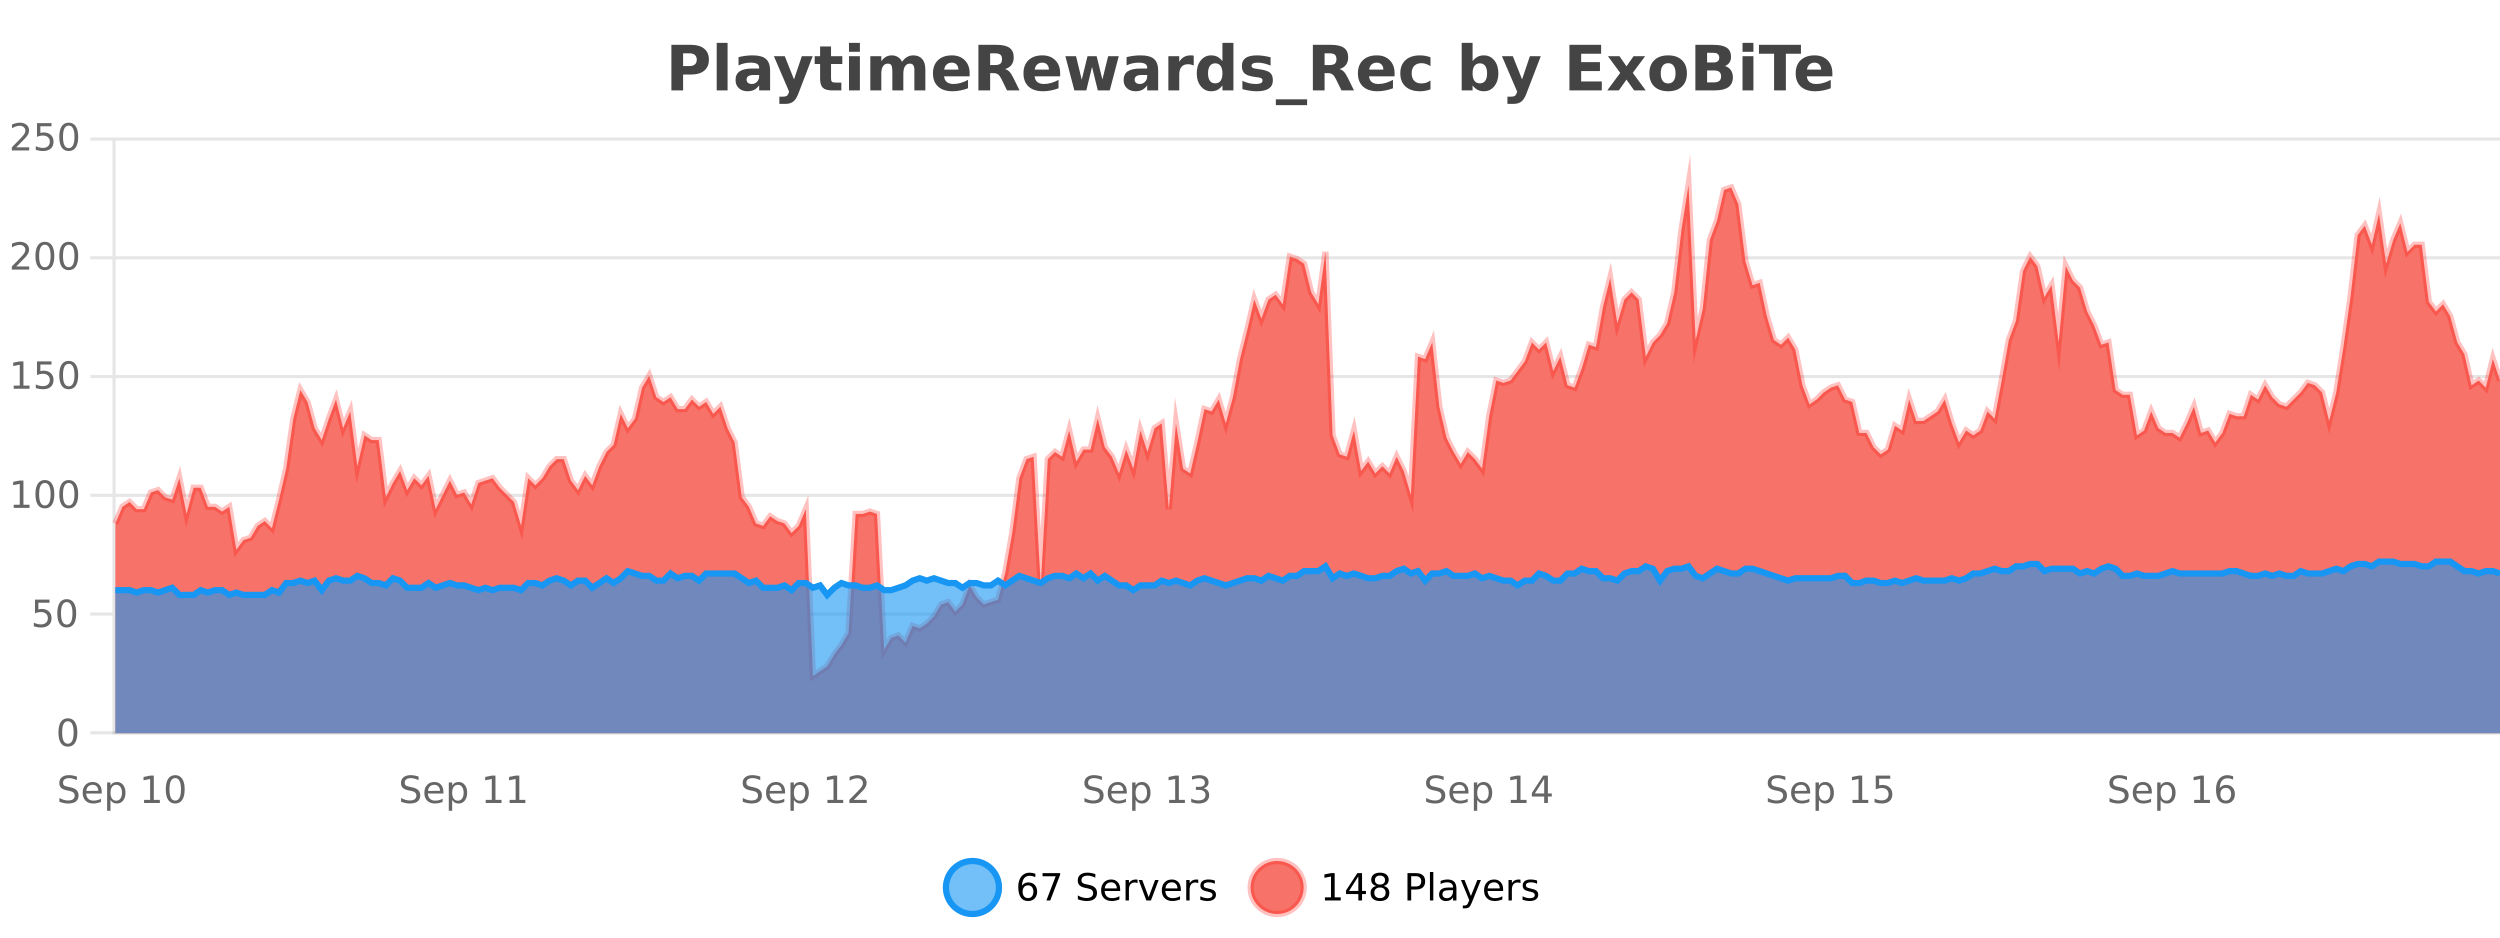 <?xml version="1.0" encoding="UTF-8"?>
<svg xmlns="http://www.w3.org/2000/svg" xmlns:xlink="http://www.w3.org/1999/xlink" width="800pt" height="300pt" viewBox="0 0 800 300" version="1.1">
<defs>
<clipPath id="clip1">
  <path d="M 274 263 L 348 263 L 348 300 L 274 300 Z M 274 263 "/>
</clipPath>
<clipPath id="clip2">
  <path d="M 371 263 L 446 263 L 446 300 L 371 300 Z M 371 263 "/>
</clipPath>
<clipPath id="clip3">
  <path d="M 36.906 59 L 800 59 L 800 234.602 L 36.906 234.602 Z M 36.906 59 "/>
</clipPath>
<clipPath id="clip4">
  <path d="M 35.906 43 L 800 43 L 800 235.602 L 35.906 235.602 Z M 35.906 43 "/>
</clipPath>
<clipPath id="clip5">
  <path d="M 36.906 179 L 800 179 L 800 234.602 L 36.906 234.602 Z M 36.906 179 "/>
</clipPath>
<clipPath id="clip6">
  <path d="M 35.906 151 L 800 151 L 800 219 L 35.906 219 Z M 35.906 151 "/>
</clipPath>
</defs>
<g id="surface2035171">
<rect x="0" y="0" width="800" height="300" style="fill:rgb(100%,100%,100%);fill-opacity:1;stroke:none;"/>
<path style="fill:none;stroke-width:1;stroke-linecap:butt;stroke-linejoin:miter;stroke:rgb(0%,0%,0%);stroke-opacity:0.098;stroke-miterlimit:10;" d="M 37 234.5 L 800 234.5 "/>
<path style="fill:none;stroke-width:1;stroke-linecap:butt;stroke-linejoin:miter;stroke:rgb(0%,0%,0%);stroke-opacity:0.098;stroke-miterlimit:10;" d="M 28.906 234.5 L 36 234.5 "/>
<path style="fill:none;stroke-width:1;stroke-linecap:butt;stroke-linejoin:miter;stroke:rgb(0%,0%,0%);stroke-opacity:0.098;stroke-miterlimit:10;" d="M 37 196.5 L 800 196.5 "/>
<path style="fill:none;stroke-width:1;stroke-linecap:butt;stroke-linejoin:miter;stroke:rgb(0%,0%,0%);stroke-opacity:0.098;stroke-miterlimit:10;" d="M 28.906 196.5 L 36 196.5 "/>
<path style="fill:none;stroke-width:1;stroke-linecap:butt;stroke-linejoin:miter;stroke:rgb(0%,0%,0%);stroke-opacity:0.098;stroke-miterlimit:10;" d="M 37 158.5 L 800 158.5 "/>
<path style="fill:none;stroke-width:1;stroke-linecap:butt;stroke-linejoin:miter;stroke:rgb(0%,0%,0%);stroke-opacity:0.098;stroke-miterlimit:10;" d="M 28.906 158.5 L 36 158.5 "/>
<path style="fill:none;stroke-width:1;stroke-linecap:butt;stroke-linejoin:miter;stroke:rgb(0%,0%,0%);stroke-opacity:0.098;stroke-miterlimit:10;" d="M 37 120.5 L 800 120.5 "/>
<path style="fill:none;stroke-width:1;stroke-linecap:butt;stroke-linejoin:miter;stroke:rgb(0%,0%,0%);stroke-opacity:0.098;stroke-miterlimit:10;" d="M 28.906 120.5 L 36 120.5 "/>
<path style="fill:none;stroke-width:1;stroke-linecap:butt;stroke-linejoin:miter;stroke:rgb(0%,0%,0%);stroke-opacity:0.098;stroke-miterlimit:10;" d="M 37 82.5 L 800 82.5 "/>
<path style="fill:none;stroke-width:1;stroke-linecap:butt;stroke-linejoin:miter;stroke:rgb(0%,0%,0%);stroke-opacity:0.098;stroke-miterlimit:10;" d="M 28.906 82.5 L 36 82.5 "/>
<path style="fill:none;stroke-width:1;stroke-linecap:butt;stroke-linejoin:miter;stroke:rgb(0%,0%,0%);stroke-opacity:0.098;stroke-miterlimit:10;" d="M 37 44.5 L 800 44.5 "/>
<path style="fill:none;stroke-width:1;stroke-linecap:butt;stroke-linejoin:miter;stroke:rgb(0%,0%,0%);stroke-opacity:0.098;stroke-miterlimit:10;" d="M 28.906 44.5 L 36 44.5 "/>
<path style=" stroke:none;fill-rule:nonzero;fill:rgb(9.02%,58.824%,95.294%);fill-opacity:0.6;" d="M 319.672 284 C 319.672 288.688 315.871 292.484 311.188 292.484 C 306.5 292.484 302.699 288.688 302.699 284 C 302.699 279.312 306.5 275.516 311.188 275.516 C 315.871 275.516 319.672 279.312 319.672 284 Z M 319.672 284 "/>
<g clip-path="url(#clip1)" clip-rule="nonzero">
<path style="fill:none;stroke-width:2;stroke-linecap:butt;stroke-linejoin:miter;stroke:rgb(9.02%,58.824%,95.294%);stroke-opacity:1;stroke-miterlimit:10;" d="M 319.672 284 C 319.672 288.688 315.871 292.484 311.188 292.484 C 306.5 292.484 302.699 288.688 302.699 284 C 302.699 279.312 306.5 275.516 311.188 275.516 C 315.871 275.516 319.672 279.312 319.672 284 Z M 319.672 284 "/>
</g>
<path style=" stroke:none;fill-rule:nonzero;fill:rgb(0%,0%,0%);fill-opacity:1;" d="M 328.969 283.312 C 328.438 283.312 328.016 283.496 327.703 283.859 C 327.391 284.227 327.234 284.719 327.234 285.344 C 327.234 285.98 327.391 286.48 327.703 286.844 C 328.016 287.211 328.438 287.391 328.969 287.391 C 329.5 287.391 329.914 287.211 330.219 286.844 C 330.531 286.48 330.688 285.98 330.688 285.344 C 330.688 284.719 330.531 284.227 330.219 283.859 C 329.914 283.496 329.5 283.312 328.969 283.312 Z M 331.312 279.594 L 331.312 280.672 C 331.008 280.539 330.707 280.434 330.406 280.359 C 330.102 280.289 329.805 280.25 329.516 280.25 C 328.734 280.25 328.133 280.516 327.719 281.047 C 327.312 281.57 327.078 282.359 327.016 283.422 C 327.242 283.09 327.531 282.836 327.875 282.656 C 328.227 282.469 328.613 282.375 329.031 282.375 C 329.906 282.375 330.598 282.641 331.109 283.172 C 331.617 283.703 331.875 284.43 331.875 285.344 C 331.875 286.25 331.609 286.977 331.078 287.516 C 330.547 288.059 329.844 288.328 328.969 288.328 C 327.945 288.328 327.172 287.945 326.641 287.172 C 326.109 286.391 325.844 285.266 325.844 283.797 C 325.844 282.414 326.172 281.309 326.828 280.484 C 327.484 279.664 328.363 279.25 329.469 279.25 C 329.758 279.25 330.055 279.281 330.359 279.344 C 330.66 279.398 330.977 279.48 331.312 279.594 Z M 333.621 279.406 L 339.246 279.406 L 339.246 279.906 L 336.074 288.156 L 334.84 288.156 L 337.824 280.406 L 333.621 280.406 Z M 350.508 279.688 L 350.508 280.844 C 350.059 280.637 349.633 280.48 349.227 280.375 C 348.828 280.262 348.449 280.203 348.086 280.203 C 347.438 280.203 346.938 280.328 346.586 280.578 C 346.242 280.828 346.07 281.188 346.07 281.656 C 346.07 282.043 346.184 282.336 346.414 282.531 C 346.641 282.73 347.086 282.887 347.742 283 L 348.445 283.156 C 349.328 283.324 349.98 283.621 350.398 284.047 C 350.824 284.465 351.039 285.027 351.039 285.734 C 351.039 286.59 350.75 287.234 350.18 287.672 C 349.617 288.109 348.781 288.328 347.68 288.328 C 347.273 288.328 346.836 288.281 346.367 288.188 C 345.898 288.094 345.414 287.953 344.914 287.766 L 344.914 286.547 C 345.391 286.82 345.859 287.023 346.32 287.156 C 346.789 287.293 347.242 287.359 347.68 287.359 C 348.355 287.359 348.875 287.23 349.242 286.969 C 349.617 286.699 349.805 286.32 349.805 285.828 C 349.805 285.402 349.668 285.07 349.398 284.828 C 349.137 284.578 348.703 284.398 348.102 284.281 L 347.383 284.141 C 346.496 283.965 345.855 283.688 345.461 283.312 C 345.074 282.938 344.883 282.418 344.883 281.75 C 344.883 280.969 345.152 280.359 345.695 279.922 C 346.234 279.477 346.984 279.25 347.945 279.25 C 348.359 279.25 348.777 279.289 349.195 279.359 C 349.621 279.434 350.059 279.543 350.508 279.688 Z M 358.453 284.609 L 358.453 285.125 L 353.484 285.125 C 353.535 285.875 353.758 286.445 354.156 286.828 C 354.562 287.215 355.117 287.406 355.828 287.406 C 356.242 287.406 356.645 287.359 357.031 287.266 C 357.426 287.164 357.816 287.008 358.203 286.797 L 358.203 287.828 C 357.805 287.984 357.406 288.105 357 288.188 C 356.594 288.281 356.18 288.328 355.766 288.328 C 354.723 288.328 353.895 288.027 353.281 287.422 C 352.664 286.809 352.359 285.98 352.359 284.938 C 352.359 283.867 352.648 283.016 353.234 282.391 C 353.816 281.758 354.598 281.438 355.578 281.438 C 356.461 281.438 357.16 281.727 357.672 282.297 C 358.191 282.859 358.453 283.633 358.453 284.609 Z M 357.375 284.281 C 357.363 283.699 357.195 283.23 356.875 282.875 C 356.551 282.523 356.125 282.344 355.594 282.344 C 354.988 282.344 354.504 282.516 354.141 282.859 C 353.785 283.203 353.582 283.684 353.531 284.297 Z M 364.023 282.594 C 363.898 282.531 363.762 282.484 363.617 282.453 C 363.48 282.414 363.324 282.391 363.148 282.391 C 362.543 282.391 362.074 282.59 361.742 282.984 C 361.418 283.383 361.258 283.953 361.258 284.703 L 361.258 288.156 L 360.18 288.156 L 360.18 281.594 L 361.258 281.594 L 361.258 282.609 C 361.484 282.215 361.781 281.922 362.148 281.734 C 362.512 281.539 362.953 281.438 363.477 281.438 C 363.547 281.438 363.625 281.445 363.711 281.453 C 363.805 281.465 363.902 281.48 364.008 281.5 Z M 364.379 281.594 L 365.52 281.594 L 367.566 287.094 L 369.629 281.594 L 370.77 281.594 L 368.301 288.156 L 366.832 288.156 Z M 377.871 284.609 L 377.871 285.125 L 372.902 285.125 C 372.953 285.875 373.176 286.445 373.574 286.828 C 373.98 287.215 374.535 287.406 375.246 287.406 C 375.66 287.406 376.062 287.359 376.449 287.266 C 376.844 287.164 377.234 287.008 377.621 286.797 L 377.621 287.828 C 377.223 287.984 376.824 288.105 376.418 288.188 C 376.012 288.281 375.598 288.328 375.184 288.328 C 374.141 288.328 373.312 288.027 372.699 287.422 C 372.082 286.809 371.777 285.98 371.777 284.938 C 371.777 283.867 372.066 283.016 372.652 282.391 C 373.234 281.758 374.016 281.438 374.996 281.438 C 375.879 281.438 376.578 281.727 377.09 282.297 C 377.609 282.859 377.871 283.633 377.871 284.609 Z M 376.793 284.281 C 376.781 283.699 376.613 283.23 376.293 282.875 C 375.969 282.523 375.543 282.344 375.012 282.344 C 374.406 282.344 373.922 282.516 373.559 282.859 C 373.203 283.203 373 283.684 372.949 284.297 Z M 383.441 282.594 C 383.316 282.531 383.18 282.484 383.035 282.453 C 382.898 282.414 382.742 282.391 382.566 282.391 C 381.961 282.391 381.492 282.59 381.16 282.984 C 380.836 283.383 380.676 283.953 380.676 284.703 L 380.676 288.156 L 379.598 288.156 L 379.598 281.594 L 380.676 281.594 L 380.676 282.609 C 380.902 282.215 381.199 281.922 381.566 281.734 C 381.93 281.539 382.371 281.438 382.895 281.438 C 382.965 281.438 383.043 281.445 383.129 281.453 C 383.223 281.465 383.32 281.48 383.426 281.5 Z M 388.75 281.781 L 388.75 282.812 C 388.445 282.656 388.129 282.543 387.797 282.469 C 387.473 282.387 387.133 282.344 386.781 282.344 C 386.25 282.344 385.848 282.43 385.578 282.594 C 385.305 282.75 385.172 282.996 385.172 283.328 C 385.172 283.578 385.266 283.777 385.453 283.922 C 385.648 284.059 386.039 284.188 386.625 284.312 L 386.984 284.406 C 387.754 284.562 388.301 284.793 388.625 285.094 C 388.945 285.398 389.109 285.812 389.109 286.344 C 389.109 286.961 388.863 287.445 388.375 287.797 C 387.895 288.152 387.234 288.328 386.391 288.328 C 386.035 288.328 385.664 288.289 385.281 288.219 C 384.906 288.156 384.508 288.059 384.094 287.922 L 384.094 286.797 C 384.488 287.008 384.879 287.164 385.266 287.266 C 385.648 287.371 386.035 287.422 386.422 287.422 C 386.922 287.422 387.305 287.34 387.578 287.172 C 387.859 286.996 388 286.746 388 286.422 C 388 286.133 387.898 285.906 387.703 285.75 C 387.504 285.594 387.07 285.445 386.406 285.297 L 386.031 285.219 C 385.363 285.074 384.879 284.855 384.578 284.562 C 384.285 284.273 384.141 283.875 384.141 283.375 C 384.141 282.75 384.359 282.273 384.797 281.938 C 385.234 281.605 385.852 281.438 386.656 281.438 C 387.051 281.438 387.426 281.469 387.781 281.531 C 388.133 281.586 388.457 281.668 388.75 281.781 Z M 321.188 277.016 "/>
<path style=" stroke:none;fill-rule:nonzero;fill:rgb(96.863%,44.706%,40.784%);fill-opacity:1;" d="M 417.172 284 C 417.172 288.688 413.375 292.484 408.688 292.484 C 404 292.484 400.203 288.688 400.203 284 C 400.203 279.312 404 275.516 408.688 275.516 C 413.375 275.516 417.172 279.312 417.172 284 Z M 417.172 284 "/>
<g clip-path="url(#clip2)" clip-rule="nonzero">
<path style="fill:none;stroke-width:2;stroke-linecap:butt;stroke-linejoin:miter;stroke:rgb(100%,4.706%,0%);stroke-opacity:0.247;stroke-miterlimit:10;" d="M 417.172 284 C 417.172 288.688 413.375 292.484 408.688 292.484 C 404 292.484 400.203 288.688 400.203 284 C 400.203 279.312 404 275.516 408.688 275.516 C 413.375 275.516 417.172 279.312 417.172 284 Z M 417.172 284 "/>
</g>
<path style=" stroke:none;fill-rule:nonzero;fill:rgb(0%,0%,0%);fill-opacity:1;" d="M 423.984 287.156 L 425.922 287.156 L 425.922 280.484 L 423.812 280.906 L 423.812 279.828 L 425.906 279.406 L 427.094 279.406 L 427.094 287.156 L 429.031 287.156 L 429.031 288.156 L 423.984 288.156 Z M 434.668 280.438 L 431.684 285.109 L 434.668 285.109 Z M 434.355 279.406 L 435.855 279.406 L 435.855 285.109 L 437.105 285.109 L 437.105 286.094 L 435.855 286.094 L 435.855 288.156 L 434.668 288.156 L 434.668 286.094 L 430.73 286.094 L 430.73 284.953 Z M 441.586 284 C 441.023 284 440.578 284.152 440.258 284.453 C 439.934 284.758 439.773 285.168 439.773 285.688 C 439.773 286.219 439.934 286.637 440.258 286.938 C 440.578 287.242 441.023 287.391 441.586 287.391 C 442.148 287.391 442.59 287.242 442.914 286.938 C 443.234 286.637 443.398 286.219 443.398 285.688 C 443.398 285.168 443.234 284.758 442.914 284.453 C 442.602 284.152 442.156 284 441.586 284 Z M 440.398 283.5 C 439.898 283.375 439.5 283.141 439.211 282.797 C 438.93 282.445 438.789 282.016 438.789 281.516 C 438.789 280.82 439.039 280.266 439.539 279.859 C 440.039 279.453 440.719 279.25 441.586 279.25 C 442.461 279.25 443.141 279.453 443.633 279.859 C 444.133 280.266 444.383 280.82 444.383 281.516 C 444.383 282.016 444.242 282.445 443.961 282.797 C 443.68 283.141 443.281 283.375 442.773 283.5 C 443.344 283.637 443.789 283.898 444.102 284.281 C 444.422 284.668 444.586 285.137 444.586 285.688 C 444.586 286.543 444.324 287.199 443.805 287.656 C 443.293 288.105 442.555 288.328 441.586 288.328 C 440.625 288.328 439.887 288.105 439.367 287.656 C 438.844 287.199 438.586 286.543 438.586 285.688 C 438.586 285.137 438.746 284.668 439.07 284.281 C 439.391 283.898 439.836 283.637 440.398 283.5 Z M 439.977 281.625 C 439.977 282.086 440.117 282.438 440.398 282.688 C 440.68 282.938 441.074 283.062 441.586 283.062 C 442.094 283.062 442.492 282.938 442.773 282.688 C 443.062 282.438 443.211 282.086 443.211 281.625 C 443.211 281.18 443.062 280.828 442.773 280.578 C 442.492 280.32 442.094 280.188 441.586 280.188 C 441.074 280.188 440.68 280.32 440.398 280.578 C 440.117 280.828 439.977 281.18 439.977 281.625 Z M 451.578 280.375 L 451.578 283.672 L 453.062 283.672 C 453.613 283.672 454.039 283.531 454.344 283.25 C 454.645 282.961 454.797 282.547 454.797 282.016 C 454.797 281.496 454.645 281.094 454.344 280.812 C 454.039 280.523 453.613 280.375 453.062 280.375 Z M 450.391 279.406 L 453.062 279.406 C 454.051 279.406 454.797 279.633 455.297 280.078 C 455.797 280.516 456.047 281.164 456.047 282.016 C 456.047 282.883 455.797 283.539 455.297 283.984 C 454.797 284.422 454.051 284.641 453.062 284.641 L 451.578 284.641 L 451.578 288.156 L 450.391 288.156 Z M 457.582 279.031 L 458.66 279.031 L 458.66 288.156 L 457.582 288.156 Z M 463.898 284.859 C 463.031 284.859 462.43 284.961 462.086 285.156 C 461.75 285.355 461.586 285.695 461.586 286.172 C 461.586 286.559 461.711 286.867 461.961 287.094 C 462.219 287.312 462.562 287.422 462.992 287.422 C 463.594 287.422 464.074 287.215 464.43 286.797 C 464.793 286.371 464.977 285.805 464.977 285.094 L 464.977 284.859 Z M 466.055 284.406 L 466.055 288.156 L 464.977 288.156 L 464.977 287.156 C 464.727 287.555 464.418 287.852 464.055 288.047 C 463.688 288.234 463.242 288.328 462.711 288.328 C 462.031 288.328 461.496 288.141 461.102 287.766 C 460.703 287.383 460.508 286.875 460.508 286.25 C 460.508 285.512 460.75 284.953 461.242 284.578 C 461.742 284.203 462.48 284.016 463.461 284.016 L 464.977 284.016 L 464.977 283.906 C 464.977 283.406 464.809 283.023 464.477 282.75 C 464.152 282.48 463.699 282.344 463.117 282.344 C 462.742 282.344 462.371 282.391 462.008 282.484 C 461.652 282.578 461.312 282.715 460.992 282.891 L 460.992 281.891 C 461.387 281.734 461.766 281.621 462.133 281.547 C 462.508 281.477 462.871 281.438 463.227 281.438 C 464.172 281.438 464.883 281.684 465.352 282.172 C 465.82 282.664 466.055 283.406 466.055 284.406 Z M 471.004 288.766 C 470.699 289.547 470.402 290.055 470.113 290.297 C 469.82 290.535 469.434 290.656 468.957 290.656 L 468.098 290.656 L 468.098 289.75 L 468.723 289.75 C 469.023 289.75 469.254 289.676 469.41 289.531 C 469.574 289.395 469.758 289.066 469.957 288.547 L 470.16 288.047 L 467.504 281.594 L 468.645 281.594 L 470.691 286.719 L 472.754 281.594 L 473.895 281.594 Z M 480.996 284.609 L 480.996 285.125 L 476.027 285.125 C 476.078 285.875 476.301 286.445 476.699 286.828 C 477.105 287.215 477.66 287.406 478.371 287.406 C 478.785 287.406 479.188 287.359 479.574 287.266 C 479.969 287.164 480.359 287.008 480.746 286.797 L 480.746 287.828 C 480.348 287.984 479.949 288.105 479.543 288.188 C 479.137 288.281 478.723 288.328 478.309 288.328 C 477.266 288.328 476.438 288.027 475.824 287.422 C 475.207 286.809 474.902 285.98 474.902 284.938 C 474.902 283.867 475.191 283.016 475.777 282.391 C 476.359 281.758 477.141 281.438 478.121 281.438 C 479.004 281.438 479.703 281.727 480.215 282.297 C 480.734 282.859 480.996 283.633 480.996 284.609 Z M 479.918 284.281 C 479.906 283.699 479.738 283.23 479.418 282.875 C 479.094 282.523 478.668 282.344 478.137 282.344 C 477.531 282.344 477.047 282.516 476.684 282.859 C 476.328 283.203 476.125 283.684 476.074 284.297 Z M 486.566 282.594 C 486.441 282.531 486.305 282.484 486.16 282.453 C 486.023 282.414 485.867 282.391 485.691 282.391 C 485.086 282.391 484.617 282.59 484.285 282.984 C 483.961 283.383 483.801 283.953 483.801 284.703 L 483.801 288.156 L 482.723 288.156 L 482.723 281.594 L 483.801 281.594 L 483.801 282.609 C 484.027 282.215 484.324 281.922 484.691 281.734 C 485.055 281.539 485.496 281.438 486.02 281.438 C 486.09 281.438 486.168 281.445 486.254 281.453 C 486.348 281.465 486.445 281.48 486.551 281.5 Z M 491.875 281.781 L 491.875 282.812 C 491.57 282.656 491.254 282.543 490.922 282.469 C 490.598 282.387 490.258 282.344 489.906 282.344 C 489.375 282.344 488.973 282.43 488.703 282.594 C 488.43 282.75 488.297 282.996 488.297 283.328 C 488.297 283.578 488.391 283.777 488.578 283.922 C 488.773 284.059 489.164 284.188 489.75 284.312 L 490.109 284.406 C 490.879 284.562 491.426 284.793 491.75 285.094 C 492.07 285.398 492.234 285.812 492.234 286.344 C 492.234 286.961 491.988 287.445 491.5 287.797 C 491.02 288.152 490.359 288.328 489.516 288.328 C 489.16 288.328 488.789 288.289 488.406 288.219 C 488.031 288.156 487.633 288.059 487.219 287.922 L 487.219 286.797 C 487.613 287.008 488.004 287.164 488.391 287.266 C 488.773 287.371 489.16 287.422 489.547 287.422 C 490.047 287.422 490.43 287.34 490.703 287.172 C 490.984 286.996 491.125 286.746 491.125 286.422 C 491.125 286.133 491.023 285.906 490.828 285.75 C 490.629 285.594 490.195 285.445 489.531 285.297 L 489.156 285.219 C 488.488 285.074 488.004 284.855 487.703 284.562 C 487.41 284.273 487.266 283.875 487.266 283.375 C 487.266 282.75 487.484 282.273 487.922 281.938 C 488.359 281.605 488.977 281.438 489.781 281.438 C 490.176 281.438 490.551 281.469 490.906 281.531 C 491.258 281.586 491.582 281.668 491.875 281.781 Z M 418.688 277.016 "/>
<path style=" stroke:none;fill-rule:nonzero;fill:rgb(26.667%,26.667%,26.667%);fill-opacity:1;" d="M 214.844 14.344 L 221.078 14.344 C 222.93 14.344 224.352 14.758 225.344 15.578 C 226.344 16.402 226.844 17.574 226.844 19.094 C 226.844 20.625 226.344 21.805 225.344 22.625 C 224.352 23.449 222.93 23.859 221.078 23.859 L 218.594 23.859 L 218.594 28.922 L 214.844 28.922 Z M 218.594 17.062 L 218.594 21.141 L 220.672 21.141 C 221.398 21.141 221.961 20.965 222.359 20.609 C 222.766 20.258 222.969 19.75 222.969 19.094 C 222.969 18.449 222.766 17.949 222.359 17.594 C 221.961 17.242 221.398 17.062 220.672 17.062 Z M 229.344 13.719 L 232.828 13.719 L 232.828 28.922 L 229.344 28.922 Z M 241.094 24 C 240.363 24 239.816 24.125 239.453 24.375 C 239.086 24.617 238.906 24.98 238.906 25.469 C 238.906 25.906 239.051 26.25 239.344 26.5 C 239.645 26.75 240.055 26.875 240.578 26.875 C 241.234 26.875 241.785 26.641 242.234 26.172 C 242.691 25.703 242.922 25.117 242.922 24.406 L 242.922 24 Z M 246.438 22.688 L 246.438 28.922 L 242.922 28.922 L 242.922 27.297 C 242.453 27.965 241.922 28.449 241.328 28.75 C 240.742 29.051 240.031 29.203 239.188 29.203 C 238.062 29.203 237.145 28.875 236.438 28.219 C 235.727 27.555 235.375 26.695 235.375 25.641 C 235.375 24.359 235.812 23.422 236.688 22.828 C 237.57 22.227 238.961 21.922 240.859 21.922 L 242.922 21.922 L 242.922 21.641 C 242.922 21.09 242.703 20.688 242.266 20.438 C 241.828 20.18 241.145 20.047 240.219 20.047 C 239.469 20.047 238.77 20.125 238.125 20.281 C 237.477 20.43 236.879 20.648 236.328 20.938 L 236.328 18.281 C 237.078 18.094 237.828 17.953 238.578 17.859 C 239.336 17.766 240.098 17.719 240.859 17.719 C 242.828 17.719 244.25 18.109 245.125 18.891 C 246 19.664 246.438 20.93 246.438 22.688 Z M 247.645 17.984 L 251.129 17.984 L 254.082 25.406 L 256.582 17.984 L 260.066 17.984 L 255.473 29.953 C 255.012 31.172 254.473 32.02 253.848 32.5 C 253.23 32.988 252.426 33.234 251.426 33.234 L 249.395 33.234 L 249.395 30.938 L 250.488 30.938 C 251.082 30.938 251.512 30.844 251.785 30.656 C 252.055 30.469 252.262 30.129 252.41 29.641 L 252.52 29.344 Z M 265.93 14.875 L 265.93 17.984 L 269.539 17.984 L 269.539 20.484 L 265.93 20.484 L 265.93 25.125 C 265.93 25.637 266.027 25.98 266.227 26.156 C 266.434 26.336 266.836 26.422 267.43 26.422 L 269.227 26.422 L 269.227 28.922 L 266.227 28.922 C 264.852 28.922 263.871 28.637 263.289 28.062 C 262.715 27.48 262.43 26.5 262.43 25.125 L 262.43 20.484 L 260.695 20.484 L 260.695 17.984 L 262.43 17.984 L 262.43 14.875 Z M 271.68 17.984 L 275.164 17.984 L 275.164 28.922 L 271.68 28.922 Z M 271.68 13.719 L 275.164 13.719 L 275.164 16.578 L 271.68 16.578 Z M 288.66 19.797 C 289.105 19.121 289.633 18.605 290.238 18.25 C 290.852 17.898 291.523 17.719 292.254 17.719 C 293.504 17.719 294.457 18.109 295.113 18.891 C 295.777 19.664 296.113 20.789 296.113 22.266 L 296.113 28.922 L 292.598 28.922 L 292.598 23.219 C 292.598 23.137 292.598 23.047 292.598 22.953 C 292.605 22.859 292.613 22.73 292.613 22.562 C 292.613 21.793 292.496 21.234 292.27 20.891 C 292.039 20.539 291.668 20.359 291.16 20.359 C 290.504 20.359 289.992 20.637 289.629 21.188 C 289.262 21.73 289.074 22.516 289.066 23.547 L 289.066 28.922 L 285.551 28.922 L 285.551 23.219 C 285.551 22.012 285.445 21.234 285.238 20.891 C 285.027 20.539 284.66 20.359 284.129 20.359 C 283.449 20.359 282.93 20.637 282.566 21.188 C 282.199 21.73 282.02 22.516 282.02 23.547 L 282.02 28.922 L 278.504 28.922 L 278.504 17.984 L 282.02 17.984 L 282.02 19.578 C 282.457 18.965 282.949 18.5 283.504 18.188 C 284.055 17.875 284.668 17.719 285.348 17.719 C 286.098 17.719 286.762 17.902 287.348 18.266 C 287.93 18.633 288.367 19.141 288.66 19.797 Z M 310.281 23.422 L 310.281 24.422 L 302.109 24.422 C 302.191 25.246 302.488 25.859 303 26.266 C 303.508 26.672 304.219 26.875 305.125 26.875 C 305.863 26.875 306.617 26.766 307.391 26.547 C 308.16 26.328 308.953 26 309.766 25.562 L 309.766 28.25 C 308.941 28.562 308.113 28.797 307.281 28.953 C 306.457 29.117 305.633 29.203 304.812 29.203 C 302.832 29.203 301.289 28.703 300.188 27.703 C 299.094 26.695 298.547 25.281 298.547 23.469 C 298.547 21.68 299.082 20.273 300.156 19.25 C 301.238 18.23 302.723 17.719 304.609 17.719 C 306.328 17.719 307.703 18.242 308.734 19.281 C 309.766 20.312 310.281 21.695 310.281 23.422 Z M 306.688 22.266 C 306.688 21.602 306.492 21.062 306.109 20.656 C 305.723 20.25 305.219 20.047 304.594 20.047 C 303.914 20.047 303.363 20.242 302.938 20.625 C 302.52 21 302.258 21.547 302.156 22.266 Z M 318.422 20.812 C 319.211 20.812 319.781 20.668 320.125 20.375 C 320.469 20.074 320.641 19.59 320.641 18.922 C 320.641 18.258 320.469 17.781 320.125 17.5 C 319.781 17.211 319.211 17.062 318.422 17.062 L 316.844 17.062 L 316.844 20.812 Z M 316.844 23.406 L 316.844 28.922 L 313.094 28.922 L 313.094 14.344 L 318.828 14.344 C 320.742 14.344 322.148 14.668 323.047 15.312 C 323.941 15.961 324.391 16.977 324.391 18.359 C 324.391 19.328 324.156 20.125 323.688 20.75 C 323.227 21.367 322.531 21.82 321.594 22.109 C 322.102 22.227 322.562 22.492 322.969 22.906 C 323.375 23.312 323.785 23.938 324.203 24.781 L 326.25 28.922 L 322.25 28.922 L 320.469 25.297 C 320.113 24.57 319.75 24.074 319.375 23.812 C 319.008 23.543 318.52 23.406 317.906 23.406 Z M 339.246 23.422 L 339.246 24.422 L 331.074 24.422 C 331.156 25.246 331.453 25.859 331.965 26.266 C 332.473 26.672 333.184 26.875 334.09 26.875 C 334.828 26.875 335.582 26.766 336.355 26.547 C 337.125 26.328 337.918 26 338.73 25.562 L 338.73 28.25 C 337.906 28.562 337.078 28.797 336.246 28.953 C 335.422 29.117 334.598 29.203 333.777 29.203 C 331.797 29.203 330.254 28.703 329.152 27.703 C 328.059 26.695 327.512 25.281 327.512 23.469 C 327.512 21.68 328.047 20.273 329.121 19.25 C 330.203 18.23 331.688 17.719 333.574 17.719 C 335.293 17.719 336.668 18.242 337.699 19.281 C 338.73 20.312 339.246 21.695 339.246 23.422 Z M 335.652 22.266 C 335.652 21.602 335.457 21.062 335.074 20.656 C 334.688 20.25 334.184 20.047 333.559 20.047 C 332.879 20.047 332.328 20.242 331.902 20.625 C 331.484 21 331.223 21.547 331.121 22.266 Z M 340.922 17.984 L 344.328 17.984 L 346.156 25.516 L 348 17.984 L 350.922 17.984 L 352.766 25.438 L 354.609 17.984 L 358 17.984 L 355.125 28.922 L 351.297 28.922 L 349.453 21.406 L 347.625 28.922 L 343.797 28.922 Z M 365.273 24 C 364.543 24 363.996 24.125 363.633 24.375 C 363.266 24.617 363.086 24.98 363.086 25.469 C 363.086 25.906 363.23 26.25 363.523 26.5 C 363.824 26.75 364.234 26.875 364.758 26.875 C 365.414 26.875 365.965 26.641 366.414 26.172 C 366.871 25.703 367.102 25.117 367.102 24.406 L 367.102 24 Z M 370.617 22.688 L 370.617 28.922 L 367.102 28.922 L 367.102 27.297 C 366.633 27.965 366.102 28.449 365.508 28.75 C 364.922 29.051 364.211 29.203 363.367 29.203 C 362.242 29.203 361.324 28.875 360.617 28.219 C 359.906 27.555 359.555 26.695 359.555 25.641 C 359.555 24.359 359.992 23.422 360.867 22.828 C 361.75 22.227 363.141 21.922 365.039 21.922 L 367.102 21.922 L 367.102 21.641 C 367.102 21.09 366.883 20.688 366.445 20.438 C 366.008 20.18 365.324 20.047 364.398 20.047 C 363.648 20.047 362.949 20.125 362.305 20.281 C 361.656 20.43 361.059 20.648 360.508 20.938 L 360.508 18.281 C 361.258 18.094 362.008 17.953 362.758 17.859 C 363.516 17.766 364.277 17.719 365.039 17.719 C 367.008 17.719 368.43 18.109 369.305 18.891 C 370.18 19.664 370.617 20.93 370.617 22.688 Z M 382 20.969 C 381.688 20.824 381.379 20.719 381.078 20.656 C 380.773 20.586 380.473 20.547 380.172 20.547 C 379.266 20.547 378.566 20.836 378.078 21.406 C 377.598 21.98 377.359 22.805 377.359 23.875 L 377.359 28.922 L 373.875 28.922 L 373.875 17.984 L 377.359 17.984 L 377.359 19.781 C 377.805 19.062 378.32 18.543 378.906 18.219 C 379.488 17.887 380.188 17.719 381 17.719 C 381.125 17.719 381.254 17.727 381.391 17.734 C 381.523 17.746 381.723 17.766 381.984 17.797 Z M 391.18 19.578 L 391.18 13.719 L 394.695 13.719 L 394.695 28.922 L 391.18 28.922 L 391.18 27.344 C 390.699 27.992 390.168 28.465 389.586 28.766 C 389 29.055 388.328 29.203 387.57 29.203 C 386.227 29.203 385.121 28.668 384.258 27.594 C 383.391 26.523 382.961 25.148 382.961 23.469 C 382.961 21.781 383.391 20.402 384.258 19.328 C 385.121 18.258 386.227 17.719 387.57 17.719 C 388.328 17.719 389 17.871 389.586 18.172 C 390.168 18.477 390.699 18.945 391.18 19.578 Z M 388.867 26.672 C 389.617 26.672 390.188 26.402 390.586 25.859 C 390.98 25.309 391.18 24.512 391.18 23.469 C 391.18 22.43 390.98 21.637 390.586 21.094 C 390.188 20.543 389.617 20.266 388.867 20.266 C 388.125 20.266 387.559 20.543 387.164 21.094 C 386.766 21.637 386.57 22.43 386.57 23.469 C 386.57 24.512 386.766 25.309 387.164 25.859 C 387.559 26.402 388.125 26.672 388.867 26.672 Z M 406.586 18.328 L 406.586 20.984 C 405.844 20.672 405.125 20.438 404.43 20.281 C 403.73 20.125 403.07 20.047 402.445 20.047 C 401.789 20.047 401.297 20.133 400.977 20.297 C 400.652 20.465 400.492 20.719 400.492 21.062 C 400.492 21.344 400.609 21.559 400.852 21.703 C 401.102 21.852 401.539 21.961 402.164 22.031 L 402.789 22.125 C 404.578 22.355 405.781 22.73 406.398 23.25 C 407.012 23.773 407.32 24.59 407.32 25.703 C 407.32 26.871 406.887 27.746 406.023 28.328 C 405.168 28.914 403.891 29.203 402.195 29.203 C 401.465 29.203 400.715 29.145 399.945 29.031 C 399.172 28.918 398.383 28.746 397.57 28.516 L 397.57 25.859 C 398.266 26.203 398.98 26.461 399.711 26.625 C 400.438 26.793 401.184 26.875 401.945 26.875 C 402.633 26.875 403.148 26.781 403.492 26.594 C 403.836 26.406 404.008 26.125 404.008 25.75 C 404.008 25.438 403.887 25.211 403.648 25.062 C 403.406 24.906 402.934 24.789 402.227 24.703 L 401.617 24.625 C 400.055 24.43 398.961 24.07 398.336 23.547 C 397.711 23.016 397.398 22.215 397.398 21.141 C 397.398 19.984 397.793 19.125 398.586 18.562 C 399.387 18 400.605 17.719 402.242 17.719 C 402.887 17.719 403.562 17.773 404.273 17.875 C 404.98 17.969 405.75 18.121 406.586 18.328 Z M 418.273 31.781 L 418.273 33.641 L 408.273 33.641 L 408.273 31.781 Z M 425.445 20.812 C 426.234 20.812 426.805 20.668 427.148 20.375 C 427.492 20.074 427.664 19.59 427.664 18.922 C 427.664 18.258 427.492 17.781 427.148 17.5 C 426.805 17.211 426.234 17.062 425.445 17.062 L 423.867 17.062 L 423.867 20.812 Z M 423.867 23.406 L 423.867 28.922 L 420.117 28.922 L 420.117 14.344 L 425.852 14.344 C 427.766 14.344 429.172 14.668 430.07 15.312 C 430.965 15.961 431.414 16.977 431.414 18.359 C 431.414 19.328 431.18 20.125 430.711 20.75 C 430.25 21.367 429.555 21.82 428.617 22.109 C 429.125 22.227 429.586 22.492 429.992 22.906 C 430.398 23.312 430.809 23.938 431.227 24.781 L 433.273 28.922 L 429.273 28.922 L 427.492 25.297 C 427.137 24.57 426.773 24.074 426.398 23.812 C 426.031 23.543 425.543 23.406 424.93 23.406 Z M 446.266 23.422 L 446.266 24.422 L 438.094 24.422 C 438.176 25.246 438.473 25.859 438.984 26.266 C 439.492 26.672 440.203 26.875 441.109 26.875 C 441.848 26.875 442.602 26.766 443.375 26.547 C 444.145 26.328 444.938 26 445.75 25.562 L 445.75 28.25 C 444.926 28.562 444.098 28.797 443.266 28.953 C 442.441 29.117 441.617 29.203 440.797 29.203 C 438.816 29.203 437.273 28.703 436.172 27.703 C 435.078 26.695 434.531 25.281 434.531 23.469 C 434.531 21.68 435.066 20.273 436.141 19.25 C 437.223 18.23 438.707 17.719 440.594 17.719 C 442.312 17.719 443.688 18.242 444.719 19.281 C 445.75 20.312 446.266 21.695 446.266 23.422 Z M 442.672 22.266 C 442.672 21.602 442.477 21.062 442.094 20.656 C 441.707 20.25 441.203 20.047 440.578 20.047 C 439.898 20.047 439.348 20.242 438.922 20.625 C 438.504 21 438.242 21.547 438.141 22.266 Z M 457.754 18.328 L 457.754 21.172 C 457.285 20.852 456.809 20.609 456.332 20.453 C 455.852 20.297 455.352 20.219 454.832 20.219 C 453.863 20.219 453.102 20.508 452.551 21.078 C 452.008 21.641 451.738 22.438 451.738 23.469 C 451.738 24.492 452.008 25.289 452.551 25.859 C 453.102 26.422 453.863 26.703 454.832 26.703 C 455.383 26.703 455.902 26.625 456.395 26.469 C 456.883 26.305 457.336 26.059 457.754 25.734 L 457.754 28.594 C 457.211 28.805 456.66 28.953 456.098 29.047 C 455.535 29.148 454.965 29.203 454.395 29.203 C 452.426 29.203 450.883 28.699 449.77 27.688 C 448.652 26.68 448.098 25.273 448.098 23.469 C 448.098 21.656 448.652 20.246 449.77 19.234 C 450.883 18.227 452.426 17.719 454.395 17.719 C 454.965 17.719 455.527 17.773 456.082 17.875 C 456.645 17.969 457.199 18.121 457.754 18.328 Z M 473.555 26.672 C 474.305 26.672 474.875 26.402 475.273 25.859 C 475.668 25.309 475.867 24.512 475.867 23.469 C 475.867 22.43 475.668 21.637 475.273 21.094 C 474.875 20.543 474.305 20.266 473.555 20.266 C 472.805 20.266 472.227 20.543 471.82 21.094 C 471.422 21.637 471.227 22.43 471.227 23.469 C 471.227 24.5 471.422 25.293 471.82 25.844 C 472.227 26.398 472.805 26.672 473.555 26.672 Z M 471.227 19.578 C 471.715 18.945 472.25 18.477 472.836 18.172 C 473.418 17.871 474.09 17.719 474.852 17.719 C 476.203 17.719 477.312 18.258 478.18 19.328 C 479.043 20.402 479.477 21.781 479.477 23.469 C 479.477 25.148 479.043 26.523 478.18 27.594 C 477.312 28.668 476.203 29.203 474.852 29.203 C 474.09 29.203 473.418 29.051 472.836 28.75 C 472.25 28.449 471.715 27.98 471.227 27.344 L 471.227 28.922 L 467.742 28.922 L 467.742 13.719 L 471.227 13.719 Z M 480.625 17.984 L 484.109 17.984 L 487.062 25.406 L 489.562 17.984 L 493.047 17.984 L 488.453 29.953 C 487.992 31.172 487.453 32.02 486.828 32.5 C 486.211 32.988 485.406 33.234 484.406 33.234 L 482.375 33.234 L 482.375 30.938 L 483.469 30.938 C 484.062 30.938 484.492 30.844 484.766 30.656 C 485.035 30.469 485.242 30.129 485.391 29.641 L 485.5 29.344 Z M 502.219 14.344 L 512.359 14.344 L 512.359 17.188 L 505.969 17.188 L 505.969 19.891 L 511.984 19.891 L 511.984 22.734 L 505.969 22.734 L 505.969 26.078 L 512.578 26.078 L 512.578 28.922 L 502.219 28.922 Z M 518.473 23.328 L 514.535 17.984 L 518.238 17.984 L 520.473 21.219 L 522.738 17.984 L 526.441 17.984 L 522.488 23.312 L 526.629 28.922 L 522.926 28.922 L 520.473 25.469 L 518.035 28.922 L 514.332 28.922 Z M 533.828 20.219 C 533.047 20.219 532.453 20.5 532.047 21.062 C 531.641 21.617 531.438 22.418 531.438 23.469 C 531.438 24.512 531.641 25.312 532.047 25.875 C 532.453 26.43 533.047 26.703 533.828 26.703 C 534.586 26.703 535.164 26.43 535.562 25.875 C 535.969 25.312 536.172 24.512 536.172 23.469 C 536.172 22.418 535.969 21.617 535.562 21.062 C 535.164 20.5 534.586 20.219 533.828 20.219 Z M 533.828 17.719 C 535.703 17.719 537.164 18.23 538.219 19.25 C 539.281 20.262 539.812 21.668 539.812 23.469 C 539.812 25.262 539.281 26.668 538.219 27.688 C 537.164 28.699 535.703 29.203 533.828 29.203 C 531.93 29.203 530.453 28.699 529.391 27.688 C 528.328 26.668 527.797 25.262 527.797 23.469 C 527.797 21.668 528.328 20.262 529.391 19.25 C 530.453 18.23 531.93 17.719 533.828 17.719 Z M 548.348 19.984 C 548.941 19.984 549.387 19.855 549.691 19.594 C 550.004 19.336 550.16 18.949 550.16 18.438 C 550.16 17.938 550.004 17.559 549.691 17.297 C 549.387 17.039 548.941 16.906 548.348 16.906 L 546.27 16.906 L 546.27 19.984 Z M 548.473 26.359 C 549.23 26.359 549.801 26.203 550.176 25.891 C 550.559 25.57 550.754 25.086 550.754 24.438 C 550.754 23.805 550.566 23.328 550.191 23.016 C 549.816 22.703 549.242 22.547 548.473 22.547 L 546.27 22.547 L 546.27 26.359 Z M 551.973 21.125 C 552.785 21.355 553.41 21.789 553.848 22.422 C 554.293 23.047 554.52 23.82 554.52 24.734 C 554.52 26.141 554.039 27.195 553.082 27.891 C 552.133 28.578 550.691 28.922 548.754 28.922 L 542.52 28.922 L 542.52 14.344 L 548.16 14.344 C 550.18 14.344 551.645 14.652 552.551 15.266 C 553.465 15.871 553.926 16.852 553.926 18.203 C 553.926 18.914 553.758 19.516 553.426 20.016 C 553.09 20.508 552.605 20.875 551.973 21.125 Z M 557.609 17.984 L 561.094 17.984 L 561.094 28.922 L 557.609 28.922 Z M 557.609 13.719 L 561.094 13.719 L 561.094 16.578 L 557.609 16.578 Z M 562.867 14.344 L 576.305 14.344 L 576.305 17.188 L 571.477 17.188 L 571.477 28.922 L 567.711 28.922 L 567.711 17.188 L 562.867 17.188 Z M 586.355 23.422 L 586.355 24.422 L 578.184 24.422 C 578.266 25.246 578.562 25.859 579.074 26.266 C 579.582 26.672 580.293 26.875 581.199 26.875 C 581.938 26.875 582.691 26.766 583.465 26.547 C 584.234 26.328 585.027 26 585.84 25.562 L 585.84 28.25 C 585.016 28.562 584.188 28.797 583.355 28.953 C 582.531 29.117 581.707 29.203 580.887 29.203 C 578.906 29.203 577.363 28.703 576.262 27.703 C 575.168 26.695 574.621 25.281 574.621 23.469 C 574.621 21.68 575.156 20.273 576.23 19.25 C 577.312 18.23 578.797 17.719 580.684 17.719 C 582.402 17.719 583.777 18.242 584.809 19.281 C 585.84 20.312 586.355 21.695 586.355 23.422 Z M 582.762 22.266 C 582.762 21.602 582.566 21.062 582.184 20.656 C 581.797 20.25 581.293 20.047 580.668 20.047 C 579.988 20.047 579.438 20.242 579.012 20.625 C 578.594 21 578.332 21.547 578.23 22.266 Z M 213 10.359 "/>
<path style="fill:none;stroke-width:1;stroke-linecap:butt;stroke-linejoin:miter;stroke:rgb(0%,0%,0%);stroke-opacity:0.098;stroke-miterlimit:10;" d="M 36 234.5 L 801 234.5 "/>
<path style=" stroke:none;fill-rule:nonzero;fill:rgb(40%,40%,40%);fill-opacity:1;" d="M 24.605 248.484 L 24.605 249.641 C 24.156 249.434 23.73 249.277 23.324 249.172 C 22.926 249.059 22.547 249 22.184 249 C 21.535 249 21.035 249.125 20.684 249.375 C 20.34 249.625 20.168 249.984 20.168 250.453 C 20.168 250.84 20.281 251.133 20.512 251.328 C 20.738 251.527 21.184 251.684 21.84 251.797 L 22.543 251.953 C 23.426 252.121 24.078 252.418 24.496 252.844 C 24.922 253.262 25.137 253.824 25.137 254.531 C 25.137 255.387 24.848 256.031 24.277 256.469 C 23.715 256.906 22.879 257.125 21.777 257.125 C 21.371 257.125 20.934 257.078 20.465 256.984 C 19.996 256.891 19.512 256.75 19.012 256.562 L 19.012 255.344 C 19.488 255.617 19.957 255.82 20.418 255.953 C 20.887 256.09 21.34 256.156 21.777 256.156 C 22.453 256.156 22.973 256.027 23.34 255.766 C 23.715 255.496 23.902 255.117 23.902 254.625 C 23.902 254.199 23.766 253.867 23.496 253.625 C 23.234 253.375 22.801 253.195 22.199 253.078 L 21.48 252.938 C 20.594 252.762 19.953 252.484 19.559 252.109 C 19.172 251.734 18.98 251.215 18.98 250.547 C 18.98 249.766 19.25 249.156 19.793 248.719 C 20.332 248.273 21.082 248.047 22.043 248.047 C 22.457 248.047 22.875 248.086 23.293 248.156 C 23.719 248.23 24.156 248.34 24.605 248.484 Z M 32.551 253.406 L 32.551 253.922 L 27.582 253.922 C 27.633 254.672 27.855 255.242 28.254 255.625 C 28.66 256.012 29.215 256.203 29.926 256.203 C 30.34 256.203 30.742 256.156 31.129 256.062 C 31.523 255.961 31.914 255.805 32.301 255.594 L 32.301 256.625 C 31.902 256.781 31.504 256.902 31.098 256.984 C 30.691 257.078 30.277 257.125 29.863 257.125 C 28.82 257.125 27.992 256.824 27.379 256.219 C 26.762 255.605 26.457 254.777 26.457 253.734 C 26.457 252.664 26.746 251.812 27.332 251.188 C 27.914 250.555 28.695 250.234 29.676 250.234 C 30.559 250.234 31.258 250.523 31.77 251.094 C 32.289 251.656 32.551 252.43 32.551 253.406 Z M 31.473 253.078 C 31.461 252.496 31.293 252.027 30.973 251.672 C 30.648 251.32 30.223 251.141 29.691 251.141 C 29.086 251.141 28.602 251.312 28.238 251.656 C 27.883 252 27.68 252.48 27.629 253.094 Z M 35.355 255.969 L 35.355 259.453 L 34.277 259.453 L 34.277 250.391 L 35.355 250.391 L 35.355 251.391 C 35.582 250.996 35.871 250.703 36.215 250.516 C 36.559 250.328 36.969 250.234 37.449 250.234 C 38.25 250.234 38.902 250.555 39.402 251.188 C 39.902 251.812 40.152 252.641 40.152 253.672 C 40.152 254.703 39.902 255.539 39.402 256.172 C 38.902 256.809 38.25 257.125 37.449 257.125 C 36.969 257.125 36.559 257.031 36.215 256.844 C 35.871 256.648 35.582 256.355 35.355 255.969 Z M 39.027 253.672 C 39.027 252.883 38.859 252.262 38.527 251.812 C 38.203 251.367 37.762 251.141 37.199 251.141 C 36.625 251.141 36.172 251.367 35.84 251.812 C 35.516 252.262 35.355 252.883 35.355 253.672 C 35.355 254.465 35.516 255.09 35.84 255.547 C 36.172 255.996 36.625 256.219 37.199 256.219 C 37.762 256.219 38.203 255.996 38.527 255.547 C 38.859 255.09 39.027 254.465 39.027 253.672 Z M 46.102 255.953 L 48.039 255.953 L 48.039 249.281 L 45.93 249.703 L 45.93 248.625 L 48.023 248.203 L 49.211 248.203 L 49.211 255.953 L 51.148 255.953 L 51.148 256.953 L 46.102 256.953 Z M 56.062 248.984 C 55.457 248.984 55 249.289 54.688 249.891 C 54.383 250.484 54.234 251.387 54.234 252.594 C 54.234 253.793 54.383 254.695 54.688 255.297 C 55 255.891 55.457 256.188 56.062 256.188 C 56.676 256.188 57.133 255.891 57.438 255.297 C 57.75 254.695 57.906 253.793 57.906 252.594 C 57.906 251.387 57.75 250.484 57.438 249.891 C 57.133 249.289 56.676 248.984 56.062 248.984 Z M 56.062 248.047 C 57.039 248.047 57.789 248.438 58.312 249.219 C 58.832 249.992 59.094 251.117 59.094 252.594 C 59.094 254.062 58.832 255.188 58.312 255.969 C 57.789 256.742 57.039 257.125 56.062 257.125 C 55.082 257.125 54.332 256.742 53.812 255.969 C 53.301 255.188 53.047 254.062 53.047 252.594 C 53.047 251.117 53.301 249.992 53.812 249.219 C 54.332 248.438 55.082 248.047 56.062 248.047 Z M 18.184 245.816 "/>
<path style=" stroke:none;fill-rule:nonzero;fill:rgb(40%,40%,40%);fill-opacity:1;" d="M 133.941 248.484 L 133.941 249.641 C 133.492 249.434 133.066 249.277 132.66 249.172 C 132.262 249.059 131.883 249 131.52 249 C 130.871 249 130.371 249.125 130.02 249.375 C 129.676 249.625 129.504 249.984 129.504 250.453 C 129.504 250.84 129.617 251.133 129.848 251.328 C 130.074 251.527 130.52 251.684 131.176 251.797 L 131.879 251.953 C 132.762 252.121 133.414 252.418 133.832 252.844 C 134.258 253.262 134.473 253.824 134.473 254.531 C 134.473 255.387 134.184 256.031 133.613 256.469 C 133.051 256.906 132.215 257.125 131.113 257.125 C 130.707 257.125 130.27 257.078 129.801 256.984 C 129.332 256.891 128.848 256.75 128.348 256.562 L 128.348 255.344 C 128.824 255.617 129.293 255.82 129.754 255.953 C 130.223 256.09 130.676 256.156 131.113 256.156 C 131.789 256.156 132.309 256.027 132.676 255.766 C 133.051 255.496 133.238 255.117 133.238 254.625 C 133.238 254.199 133.102 253.867 132.832 253.625 C 132.57 253.375 132.137 253.195 131.535 253.078 L 130.816 252.938 C 129.93 252.762 129.289 252.484 128.895 252.109 C 128.508 251.734 128.316 251.215 128.316 250.547 C 128.316 249.766 128.586 249.156 129.129 248.719 C 129.668 248.273 130.418 248.047 131.379 248.047 C 131.793 248.047 132.211 248.086 132.629 248.156 C 133.055 248.23 133.492 248.34 133.941 248.484 Z M 141.887 253.406 L 141.887 253.922 L 136.918 253.922 C 136.969 254.672 137.191 255.242 137.59 255.625 C 137.996 256.012 138.551 256.203 139.262 256.203 C 139.676 256.203 140.078 256.156 140.465 256.062 C 140.859 255.961 141.25 255.805 141.637 255.594 L 141.637 256.625 C 141.238 256.781 140.84 256.902 140.434 256.984 C 140.027 257.078 139.613 257.125 139.199 257.125 C 138.156 257.125 137.328 256.824 136.715 256.219 C 136.098 255.605 135.793 254.777 135.793 253.734 C 135.793 252.664 136.082 251.812 136.668 251.188 C 137.25 250.555 138.031 250.234 139.012 250.234 C 139.895 250.234 140.594 250.523 141.105 251.094 C 141.625 251.656 141.887 252.43 141.887 253.406 Z M 140.809 253.078 C 140.797 252.496 140.629 252.027 140.309 251.672 C 139.984 251.32 139.559 251.141 139.027 251.141 C 138.422 251.141 137.938 251.312 137.574 251.656 C 137.219 252 137.016 252.48 136.965 253.094 Z M 144.691 255.969 L 144.691 259.453 L 143.613 259.453 L 143.613 250.391 L 144.691 250.391 L 144.691 251.391 C 144.918 250.996 145.207 250.703 145.551 250.516 C 145.895 250.328 146.305 250.234 146.785 250.234 C 147.586 250.234 148.238 250.555 148.738 251.188 C 149.238 251.812 149.488 252.641 149.488 253.672 C 149.488 254.703 149.238 255.539 148.738 256.172 C 148.238 256.809 147.586 257.125 146.785 257.125 C 146.305 257.125 145.895 257.031 145.551 256.844 C 145.207 256.648 144.918 256.355 144.691 255.969 Z M 148.363 253.672 C 148.363 252.883 148.195 252.262 147.863 251.812 C 147.539 251.367 147.098 251.141 146.535 251.141 C 145.961 251.141 145.508 251.367 145.176 251.812 C 144.852 252.262 144.691 252.883 144.691 253.672 C 144.691 254.465 144.852 255.09 145.176 255.547 C 145.508 255.996 145.961 256.219 146.535 256.219 C 147.098 256.219 147.539 255.996 147.863 255.547 C 148.195 255.09 148.363 254.465 148.363 253.672 Z M 155.438 255.953 L 157.375 255.953 L 157.375 249.281 L 155.266 249.703 L 155.266 248.625 L 157.359 248.203 L 158.547 248.203 L 158.547 255.953 L 160.484 255.953 L 160.484 256.953 L 155.438 256.953 Z M 163.07 255.953 L 165.008 255.953 L 165.008 249.281 L 162.898 249.703 L 162.898 248.625 L 164.992 248.203 L 166.18 248.203 L 166.18 255.953 L 168.117 255.953 L 168.117 256.953 L 163.07 256.953 Z M 127.52 245.816 "/>
<path style=" stroke:none;fill-rule:nonzero;fill:rgb(40%,40%,40%);fill-opacity:1;" d="M 243.281 248.484 L 243.281 249.641 C 242.832 249.434 242.406 249.277 242 249.172 C 241.602 249.059 241.223 249 240.859 249 C 240.211 249 239.711 249.125 239.359 249.375 C 239.016 249.625 238.844 249.984 238.844 250.453 C 238.844 250.84 238.957 251.133 239.188 251.328 C 239.414 251.527 239.859 251.684 240.516 251.797 L 241.219 251.953 C 242.102 252.121 242.754 252.418 243.172 252.844 C 243.598 253.262 243.812 253.824 243.812 254.531 C 243.812 255.387 243.523 256.031 242.953 256.469 C 242.391 256.906 241.555 257.125 240.453 257.125 C 240.047 257.125 239.609 257.078 239.141 256.984 C 238.672 256.891 238.188 256.75 237.688 256.562 L 237.688 255.344 C 238.164 255.617 238.633 255.82 239.094 255.953 C 239.562 256.09 240.016 256.156 240.453 256.156 C 241.129 256.156 241.648 256.027 242.016 255.766 C 242.391 255.496 242.578 255.117 242.578 254.625 C 242.578 254.199 242.441 253.867 242.172 253.625 C 241.91 253.375 241.477 253.195 240.875 253.078 L 240.156 252.938 C 239.27 252.762 238.629 252.484 238.234 252.109 C 237.848 251.734 237.656 251.215 237.656 250.547 C 237.656 249.766 237.926 249.156 238.469 248.719 C 239.008 248.273 239.758 248.047 240.719 248.047 C 241.133 248.047 241.551 248.086 241.969 248.156 C 242.395 248.23 242.832 248.34 243.281 248.484 Z M 251.227 253.406 L 251.227 253.922 L 246.258 253.922 C 246.309 254.672 246.531 255.242 246.93 255.625 C 247.336 256.012 247.891 256.203 248.602 256.203 C 249.016 256.203 249.418 256.156 249.805 256.062 C 250.199 255.961 250.59 255.805 250.977 255.594 L 250.977 256.625 C 250.578 256.781 250.18 256.902 249.773 256.984 C 249.367 257.078 248.953 257.125 248.539 257.125 C 247.496 257.125 246.668 256.824 246.055 256.219 C 245.438 255.605 245.133 254.777 245.133 253.734 C 245.133 252.664 245.422 251.812 246.008 251.188 C 246.59 250.555 247.371 250.234 248.352 250.234 C 249.234 250.234 249.934 250.523 250.445 251.094 C 250.965 251.656 251.227 252.43 251.227 253.406 Z M 250.148 253.078 C 250.137 252.496 249.969 252.027 249.648 251.672 C 249.324 251.32 248.898 251.141 248.367 251.141 C 247.762 251.141 247.277 251.312 246.914 251.656 C 246.559 252 246.355 252.48 246.305 253.094 Z M 254.031 255.969 L 254.031 259.453 L 252.953 259.453 L 252.953 250.391 L 254.031 250.391 L 254.031 251.391 C 254.258 250.996 254.547 250.703 254.891 250.516 C 255.234 250.328 255.645 250.234 256.125 250.234 C 256.926 250.234 257.578 250.555 258.078 251.188 C 258.578 251.812 258.828 252.641 258.828 253.672 C 258.828 254.703 258.578 255.539 258.078 256.172 C 257.578 256.809 256.926 257.125 256.125 257.125 C 255.645 257.125 255.234 257.031 254.891 256.844 C 254.547 256.648 254.258 256.355 254.031 255.969 Z M 257.703 253.672 C 257.703 252.883 257.535 252.262 257.203 251.812 C 256.879 251.367 256.438 251.141 255.875 251.141 C 255.301 251.141 254.848 251.367 254.516 251.812 C 254.191 252.262 254.031 252.883 254.031 253.672 C 254.031 254.465 254.191 255.09 254.516 255.547 C 254.848 255.996 255.301 256.219 255.875 256.219 C 256.438 256.219 256.879 255.996 257.203 255.547 C 257.535 255.09 257.703 254.465 257.703 253.672 Z M 264.773 255.953 L 266.711 255.953 L 266.711 249.281 L 264.602 249.703 L 264.602 248.625 L 266.695 248.203 L 267.883 248.203 L 267.883 255.953 L 269.82 255.953 L 269.82 256.953 L 264.773 256.953 Z M 273.223 255.953 L 277.363 255.953 L 277.363 256.953 L 271.801 256.953 L 271.801 255.953 C 272.246 255.496 272.855 254.875 273.629 254.094 C 274.41 253.305 274.898 252.793 275.098 252.562 C 275.48 252.148 275.746 251.793 275.895 251.5 C 276.051 251.199 276.129 250.906 276.129 250.625 C 276.129 250.156 275.961 249.777 275.629 249.484 C 275.305 249.195 274.883 249.047 274.363 249.047 C 273.988 249.047 273.59 249.109 273.176 249.234 C 272.77 249.359 272.332 249.559 271.863 249.828 L 271.863 248.625 C 272.34 248.438 272.785 248.297 273.191 248.203 C 273.605 248.102 273.988 248.047 274.332 248.047 C 275.238 248.047 275.961 248.277 276.504 248.734 C 277.043 249.184 277.316 249.789 277.316 250.547 C 277.316 250.902 277.246 251.242 277.113 251.562 C 276.977 251.887 276.73 252.266 276.379 252.703 C 276.273 252.82 275.961 253.148 275.441 253.688 C 274.918 254.23 274.18 254.984 273.223 255.953 Z M 236.859 245.816 "/>
<path style=" stroke:none;fill-rule:nonzero;fill:rgb(40%,40%,40%);fill-opacity:1;" d="M 352.621 248.484 L 352.621 249.641 C 352.172 249.434 351.746 249.277 351.34 249.172 C 350.941 249.059 350.562 249 350.199 249 C 349.551 249 349.051 249.125 348.699 249.375 C 348.355 249.625 348.184 249.984 348.184 250.453 C 348.184 250.84 348.297 251.133 348.527 251.328 C 348.754 251.527 349.199 251.684 349.855 251.797 L 350.559 251.953 C 351.441 252.121 352.094 252.418 352.512 252.844 C 352.938 253.262 353.152 253.824 353.152 254.531 C 353.152 255.387 352.863 256.031 352.293 256.469 C 351.73 256.906 350.895 257.125 349.793 257.125 C 349.387 257.125 348.949 257.078 348.48 256.984 C 348.012 256.891 347.527 256.75 347.027 256.562 L 347.027 255.344 C 347.504 255.617 347.973 255.82 348.434 255.953 C 348.902 256.09 349.355 256.156 349.793 256.156 C 350.469 256.156 350.988 256.027 351.355 255.766 C 351.73 255.496 351.918 255.117 351.918 254.625 C 351.918 254.199 351.781 253.867 351.512 253.625 C 351.25 253.375 350.816 253.195 350.215 253.078 L 349.496 252.938 C 348.609 252.762 347.969 252.484 347.574 252.109 C 347.188 251.734 346.996 251.215 346.996 250.547 C 346.996 249.766 347.266 249.156 347.809 248.719 C 348.348 248.273 349.098 248.047 350.059 248.047 C 350.473 248.047 350.891 248.086 351.309 248.156 C 351.734 248.23 352.172 248.34 352.621 248.484 Z M 360.566 253.406 L 360.566 253.922 L 355.598 253.922 C 355.648 254.672 355.871 255.242 356.27 255.625 C 356.676 256.012 357.23 256.203 357.941 256.203 C 358.355 256.203 358.758 256.156 359.145 256.062 C 359.539 255.961 359.93 255.805 360.316 255.594 L 360.316 256.625 C 359.918 256.781 359.52 256.902 359.113 256.984 C 358.707 257.078 358.293 257.125 357.879 257.125 C 356.836 257.125 356.008 256.824 355.395 256.219 C 354.777 255.605 354.473 254.777 354.473 253.734 C 354.473 252.664 354.762 251.812 355.348 251.188 C 355.93 250.555 356.711 250.234 357.691 250.234 C 358.574 250.234 359.273 250.523 359.785 251.094 C 360.305 251.656 360.566 252.43 360.566 253.406 Z M 359.488 253.078 C 359.477 252.496 359.309 252.027 358.988 251.672 C 358.664 251.32 358.238 251.141 357.707 251.141 C 357.102 251.141 356.617 251.312 356.254 251.656 C 355.898 252 355.695 252.48 355.645 253.094 Z M 363.371 255.969 L 363.371 259.453 L 362.293 259.453 L 362.293 250.391 L 363.371 250.391 L 363.371 251.391 C 363.598 250.996 363.887 250.703 364.23 250.516 C 364.574 250.328 364.984 250.234 365.465 250.234 C 366.266 250.234 366.918 250.555 367.418 251.188 C 367.918 251.812 368.168 252.641 368.168 253.672 C 368.168 254.703 367.918 255.539 367.418 256.172 C 366.918 256.809 366.266 257.125 365.465 257.125 C 364.984 257.125 364.574 257.031 364.23 256.844 C 363.887 256.648 363.598 256.355 363.371 255.969 Z M 367.043 253.672 C 367.043 252.883 366.875 252.262 366.543 251.812 C 366.219 251.367 365.777 251.141 365.215 251.141 C 364.641 251.141 364.188 251.367 363.855 251.812 C 363.531 252.262 363.371 252.883 363.371 253.672 C 363.371 254.465 363.531 255.09 363.855 255.547 C 364.188 255.996 364.641 256.219 365.215 256.219 C 365.777 256.219 366.219 255.996 366.543 255.547 C 366.875 255.09 367.043 254.465 367.043 253.672 Z M 374.117 255.953 L 376.055 255.953 L 376.055 249.281 L 373.945 249.703 L 373.945 248.625 L 376.039 248.203 L 377.227 248.203 L 377.227 255.953 L 379.164 255.953 L 379.164 256.953 L 374.117 256.953 Z M 385.141 252.234 C 385.703 252.359 386.141 252.617 386.453 253 C 386.773 253.375 386.938 253.844 386.938 254.406 C 386.938 255.273 386.641 255.945 386.047 256.422 C 385.453 256.891 384.609 257.125 383.516 257.125 C 383.148 257.125 382.77 257.086 382.375 257.016 C 381.988 256.945 381.594 256.836 381.188 256.688 L 381.188 255.547 C 381.508 255.734 381.863 255.883 382.25 255.984 C 382.645 256.078 383.055 256.125 383.484 256.125 C 384.223 256.125 384.785 255.98 385.172 255.688 C 385.566 255.398 385.766 254.969 385.766 254.406 C 385.766 253.898 385.582 253.496 385.219 253.203 C 384.852 252.914 384.352 252.766 383.719 252.766 L 382.688 252.766 L 382.688 251.797 L 383.766 251.797 C 384.336 251.797 384.781 251.684 385.094 251.453 C 385.406 251.215 385.562 250.875 385.562 250.438 C 385.562 249.992 385.398 249.648 385.078 249.406 C 384.766 249.168 384.312 249.047 383.719 249.047 C 383.383 249.047 383.031 249.086 382.656 249.156 C 382.289 249.219 381.883 249.324 381.438 249.469 L 381.438 248.422 C 381.895 248.297 382.316 248.203 382.703 248.141 C 383.098 248.078 383.469 248.047 383.812 248.047 C 384.719 248.047 385.43 248.25 385.953 248.656 C 386.473 249.062 386.734 249.617 386.734 250.312 C 386.734 250.805 386.594 251.215 386.312 251.547 C 386.039 251.883 385.648 252.109 385.141 252.234 Z M 346.199 245.816 "/>
<path style=" stroke:none;fill-rule:nonzero;fill:rgb(40%,40%,40%);fill-opacity:1;" d="M 461.961 248.484 L 461.961 249.641 C 461.512 249.434 461.086 249.277 460.68 249.172 C 460.281 249.059 459.902 249 459.539 249 C 458.891 249 458.391 249.125 458.039 249.375 C 457.695 249.625 457.523 249.984 457.523 250.453 C 457.523 250.84 457.637 251.133 457.867 251.328 C 458.094 251.527 458.539 251.684 459.195 251.797 L 459.898 251.953 C 460.781 252.121 461.434 252.418 461.852 252.844 C 462.277 253.262 462.492 253.824 462.492 254.531 C 462.492 255.387 462.203 256.031 461.633 256.469 C 461.07 256.906 460.234 257.125 459.133 257.125 C 458.727 257.125 458.289 257.078 457.82 256.984 C 457.352 256.891 456.867 256.75 456.367 256.562 L 456.367 255.344 C 456.844 255.617 457.312 255.82 457.773 255.953 C 458.242 256.09 458.695 256.156 459.133 256.156 C 459.809 256.156 460.328 256.027 460.695 255.766 C 461.07 255.496 461.258 255.117 461.258 254.625 C 461.258 254.199 461.121 253.867 460.852 253.625 C 460.59 253.375 460.156 253.195 459.555 253.078 L 458.836 252.938 C 457.949 252.762 457.309 252.484 456.914 252.109 C 456.527 251.734 456.336 251.215 456.336 250.547 C 456.336 249.766 456.605 249.156 457.148 248.719 C 457.688 248.273 458.438 248.047 459.398 248.047 C 459.812 248.047 460.23 248.086 460.648 248.156 C 461.074 248.23 461.512 248.34 461.961 248.484 Z M 469.906 253.406 L 469.906 253.922 L 464.938 253.922 C 464.988 254.672 465.211 255.242 465.609 255.625 C 466.016 256.012 466.57 256.203 467.281 256.203 C 467.695 256.203 468.098 256.156 468.484 256.062 C 468.879 255.961 469.27 255.805 469.656 255.594 L 469.656 256.625 C 469.258 256.781 468.859 256.902 468.453 256.984 C 468.047 257.078 467.633 257.125 467.219 257.125 C 466.176 257.125 465.348 256.824 464.734 256.219 C 464.117 255.605 463.812 254.777 463.812 253.734 C 463.812 252.664 464.102 251.812 464.688 251.188 C 465.27 250.555 466.051 250.234 467.031 250.234 C 467.914 250.234 468.613 250.523 469.125 251.094 C 469.645 251.656 469.906 252.43 469.906 253.406 Z M 468.828 253.078 C 468.816 252.496 468.648 252.027 468.328 251.672 C 468.004 251.32 467.578 251.141 467.047 251.141 C 466.441 251.141 465.957 251.312 465.594 251.656 C 465.238 252 465.035 252.48 464.984 253.094 Z M 472.711 255.969 L 472.711 259.453 L 471.633 259.453 L 471.633 250.391 L 472.711 250.391 L 472.711 251.391 C 472.938 250.996 473.227 250.703 473.57 250.516 C 473.914 250.328 474.324 250.234 474.805 250.234 C 475.605 250.234 476.258 250.555 476.758 251.188 C 477.258 251.812 477.508 252.641 477.508 253.672 C 477.508 254.703 477.258 255.539 476.758 256.172 C 476.258 256.809 475.605 257.125 474.805 257.125 C 474.324 257.125 473.914 257.031 473.57 256.844 C 473.227 256.648 472.938 256.355 472.711 255.969 Z M 476.383 253.672 C 476.383 252.883 476.215 252.262 475.883 251.812 C 475.559 251.367 475.117 251.141 474.555 251.141 C 473.98 251.141 473.527 251.367 473.195 251.812 C 472.871 252.262 472.711 252.883 472.711 253.672 C 472.711 254.465 472.871 255.09 473.195 255.547 C 473.527 255.996 473.98 256.219 474.555 256.219 C 475.117 256.219 475.559 255.996 475.883 255.547 C 476.215 255.09 476.383 254.465 476.383 253.672 Z M 483.453 255.953 L 485.391 255.953 L 485.391 249.281 L 483.281 249.703 L 483.281 248.625 L 485.375 248.203 L 486.562 248.203 L 486.562 255.953 L 488.5 255.953 L 488.5 256.953 L 483.453 256.953 Z M 494.137 249.234 L 491.152 253.906 L 494.137 253.906 Z M 493.824 248.203 L 495.324 248.203 L 495.324 253.906 L 496.574 253.906 L 496.574 254.891 L 495.324 254.891 L 495.324 256.953 L 494.137 256.953 L 494.137 254.891 L 490.199 254.891 L 490.199 253.75 Z M 455.539 245.816 "/>
<path style=" stroke:none;fill-rule:nonzero;fill:rgb(40%,40%,40%);fill-opacity:1;" d="M 571.301 248.484 L 571.301 249.641 C 570.852 249.434 570.426 249.277 570.02 249.172 C 569.621 249.059 569.242 249 568.879 249 C 568.23 249 567.73 249.125 567.379 249.375 C 567.035 249.625 566.863 249.984 566.863 250.453 C 566.863 250.84 566.977 251.133 567.207 251.328 C 567.434 251.527 567.879 251.684 568.535 251.797 L 569.238 251.953 C 570.121 252.121 570.773 252.418 571.191 252.844 C 571.617 253.262 571.832 253.824 571.832 254.531 C 571.832 255.387 571.543 256.031 570.973 256.469 C 570.41 256.906 569.574 257.125 568.473 257.125 C 568.066 257.125 567.629 257.078 567.16 256.984 C 566.691 256.891 566.207 256.75 565.707 256.562 L 565.707 255.344 C 566.184 255.617 566.652 255.82 567.113 255.953 C 567.582 256.09 568.035 256.156 568.473 256.156 C 569.148 256.156 569.668 256.027 570.035 255.766 C 570.41 255.496 570.598 255.117 570.598 254.625 C 570.598 254.199 570.461 253.867 570.191 253.625 C 569.93 253.375 569.496 253.195 568.895 253.078 L 568.176 252.938 C 567.289 252.762 566.648 252.484 566.254 252.109 C 565.867 251.734 565.676 251.215 565.676 250.547 C 565.676 249.766 565.945 249.156 566.488 248.719 C 567.027 248.273 567.777 248.047 568.738 248.047 C 569.152 248.047 569.57 248.086 569.988 248.156 C 570.414 248.23 570.852 248.34 571.301 248.484 Z M 579.246 253.406 L 579.246 253.922 L 574.277 253.922 C 574.328 254.672 574.551 255.242 574.949 255.625 C 575.355 256.012 575.91 256.203 576.621 256.203 C 577.035 256.203 577.438 256.156 577.824 256.062 C 578.219 255.961 578.609 255.805 578.996 255.594 L 578.996 256.625 C 578.598 256.781 578.199 256.902 577.793 256.984 C 577.387 257.078 576.973 257.125 576.559 257.125 C 575.516 257.125 574.688 256.824 574.074 256.219 C 573.457 255.605 573.152 254.777 573.152 253.734 C 573.152 252.664 573.441 251.812 574.027 251.188 C 574.609 250.555 575.391 250.234 576.371 250.234 C 577.254 250.234 577.953 250.523 578.465 251.094 C 578.984 251.656 579.246 252.43 579.246 253.406 Z M 578.168 253.078 C 578.156 252.496 577.988 252.027 577.668 251.672 C 577.344 251.32 576.918 251.141 576.387 251.141 C 575.781 251.141 575.297 251.312 574.934 251.656 C 574.578 252 574.375 252.48 574.324 253.094 Z M 582.051 255.969 L 582.051 259.453 L 580.973 259.453 L 580.973 250.391 L 582.051 250.391 L 582.051 251.391 C 582.277 250.996 582.566 250.703 582.91 250.516 C 583.254 250.328 583.664 250.234 584.145 250.234 C 584.945 250.234 585.598 250.555 586.098 251.188 C 586.598 251.812 586.848 252.641 586.848 253.672 C 586.848 254.703 586.598 255.539 586.098 256.172 C 585.598 256.809 584.945 257.125 584.145 257.125 C 583.664 257.125 583.254 257.031 582.91 256.844 C 582.566 256.648 582.277 256.355 582.051 255.969 Z M 585.723 253.672 C 585.723 252.883 585.555 252.262 585.223 251.812 C 584.898 251.367 584.457 251.141 583.895 251.141 C 583.32 251.141 582.867 251.367 582.535 251.812 C 582.211 252.262 582.051 252.883 582.051 253.672 C 582.051 254.465 582.211 255.09 582.535 255.547 C 582.867 255.996 583.32 256.219 583.895 256.219 C 584.457 256.219 584.898 255.996 585.223 255.547 C 585.555 255.09 585.723 254.465 585.723 253.672 Z M 592.797 255.953 L 594.734 255.953 L 594.734 249.281 L 592.625 249.703 L 592.625 248.625 L 594.719 248.203 L 595.906 248.203 L 595.906 255.953 L 597.844 255.953 L 597.844 256.953 L 592.797 256.953 Z M 600.242 248.203 L 604.883 248.203 L 604.883 249.203 L 601.32 249.203 L 601.32 251.344 C 601.496 251.281 601.668 251.242 601.836 251.219 C 602.012 251.188 602.184 251.172 602.352 251.172 C 603.328 251.172 604.105 251.445 604.68 251.984 C 605.25 252.516 605.539 253.234 605.539 254.141 C 605.539 255.09 605.242 255.824 604.648 256.344 C 604.062 256.867 603.242 257.125 602.18 257.125 C 601.805 257.125 601.422 257.094 601.039 257.031 C 600.664 256.969 600.273 256.875 599.867 256.75 L 599.867 255.562 C 600.219 255.75 600.586 255.891 600.961 255.984 C 601.336 256.078 601.73 256.125 602.148 256.125 C 602.824 256.125 603.359 255.949 603.758 255.594 C 604.152 255.242 604.352 254.758 604.352 254.141 C 604.352 253.539 604.152 253.059 603.758 252.703 C 603.359 252.352 602.824 252.172 602.148 252.172 C 601.836 252.172 601.516 252.211 601.195 252.281 C 600.883 252.344 600.562 252.449 600.242 252.594 Z M 564.879 245.816 "/>
<path style=" stroke:none;fill-rule:nonzero;fill:rgb(40%,40%,40%);fill-opacity:1;" d="M 680.637 248.484 L 680.637 249.641 C 680.188 249.434 679.762 249.277 679.355 249.172 C 678.957 249.059 678.578 249 678.215 249 C 677.566 249 677.066 249.125 676.715 249.375 C 676.371 249.625 676.199 249.984 676.199 250.453 C 676.199 250.84 676.312 251.133 676.543 251.328 C 676.77 251.527 677.215 251.684 677.871 251.797 L 678.574 251.953 C 679.457 252.121 680.109 252.418 680.527 252.844 C 680.953 253.262 681.168 253.824 681.168 254.531 C 681.168 255.387 680.879 256.031 680.309 256.469 C 679.746 256.906 678.91 257.125 677.809 257.125 C 677.402 257.125 676.965 257.078 676.496 256.984 C 676.027 256.891 675.543 256.75 675.043 256.562 L 675.043 255.344 C 675.52 255.617 675.988 255.82 676.449 255.953 C 676.918 256.09 677.371 256.156 677.809 256.156 C 678.484 256.156 679.004 256.027 679.371 255.766 C 679.746 255.496 679.934 255.117 679.934 254.625 C 679.934 254.199 679.797 253.867 679.527 253.625 C 679.266 253.375 678.832 253.195 678.23 253.078 L 677.512 252.938 C 676.625 252.762 675.984 252.484 675.59 252.109 C 675.203 251.734 675.012 251.215 675.012 250.547 C 675.012 249.766 675.281 249.156 675.824 248.719 C 676.363 248.273 677.113 248.047 678.074 248.047 C 678.488 248.047 678.906 248.086 679.324 248.156 C 679.75 248.23 680.188 248.34 680.637 248.484 Z M 688.582 253.406 L 688.582 253.922 L 683.613 253.922 C 683.664 254.672 683.887 255.242 684.285 255.625 C 684.691 256.012 685.246 256.203 685.957 256.203 C 686.371 256.203 686.773 256.156 687.16 256.062 C 687.555 255.961 687.945 255.805 688.332 255.594 L 688.332 256.625 C 687.934 256.781 687.535 256.902 687.129 256.984 C 686.723 257.078 686.309 257.125 685.895 257.125 C 684.852 257.125 684.023 256.824 683.41 256.219 C 682.793 255.605 682.488 254.777 682.488 253.734 C 682.488 252.664 682.777 251.812 683.363 251.188 C 683.945 250.555 684.727 250.234 685.707 250.234 C 686.59 250.234 687.289 250.523 687.801 251.094 C 688.32 251.656 688.582 252.43 688.582 253.406 Z M 687.504 253.078 C 687.492 252.496 687.324 252.027 687.004 251.672 C 686.68 251.32 686.254 251.141 685.723 251.141 C 685.117 251.141 684.633 251.312 684.27 251.656 C 683.914 252 683.711 252.48 683.66 253.094 Z M 691.387 255.969 L 691.387 259.453 L 690.309 259.453 L 690.309 250.391 L 691.387 250.391 L 691.387 251.391 C 691.613 250.996 691.902 250.703 692.246 250.516 C 692.59 250.328 693 250.234 693.48 250.234 C 694.281 250.234 694.934 250.555 695.434 251.188 C 695.934 251.812 696.184 252.641 696.184 253.672 C 696.184 254.703 695.934 255.539 695.434 256.172 C 694.934 256.809 694.281 257.125 693.48 257.125 C 693 257.125 692.59 257.031 692.246 256.844 C 691.902 256.648 691.613 256.355 691.387 255.969 Z M 695.059 253.672 C 695.059 252.883 694.891 252.262 694.559 251.812 C 694.234 251.367 693.793 251.141 693.23 251.141 C 692.656 251.141 692.203 251.367 691.871 251.812 C 691.547 252.262 691.387 252.883 691.387 253.672 C 691.387 254.465 691.547 255.09 691.871 255.547 C 692.203 255.996 692.656 256.219 693.23 256.219 C 693.793 256.219 694.234 255.996 694.559 255.547 C 694.891 255.09 695.059 254.465 695.059 253.672 Z M 702.133 255.953 L 704.07 255.953 L 704.07 249.281 L 701.961 249.703 L 701.961 248.625 L 704.055 248.203 L 705.242 248.203 L 705.242 255.953 L 707.18 255.953 L 707.18 256.953 L 702.133 256.953 Z M 712.25 252.109 C 711.719 252.109 711.297 252.293 710.984 252.656 C 710.672 253.023 710.516 253.516 710.516 254.141 C 710.516 254.777 710.672 255.277 710.984 255.641 C 711.297 256.008 711.719 256.188 712.25 256.188 C 712.781 256.188 713.195 256.008 713.5 255.641 C 713.812 255.277 713.969 254.777 713.969 254.141 C 713.969 253.516 713.812 253.023 713.5 252.656 C 713.195 252.293 712.781 252.109 712.25 252.109 Z M 714.594 248.391 L 714.594 249.469 C 714.289 249.336 713.988 249.23 713.688 249.156 C 713.383 249.086 713.086 249.047 712.797 249.047 C 712.016 249.047 711.414 249.312 711 249.844 C 710.594 250.367 710.359 251.156 710.297 252.219 C 710.523 251.887 710.812 251.633 711.156 251.453 C 711.508 251.266 711.895 251.172 712.312 251.172 C 713.188 251.172 713.879 251.438 714.391 251.969 C 714.898 252.5 715.156 253.227 715.156 254.141 C 715.156 255.047 714.891 255.773 714.359 256.312 C 713.828 256.855 713.125 257.125 712.25 257.125 C 711.227 257.125 710.453 256.742 709.922 255.969 C 709.391 255.188 709.125 254.062 709.125 252.594 C 709.125 251.211 709.453 250.105 710.109 249.281 C 710.766 248.461 711.645 248.047 712.75 248.047 C 713.039 248.047 713.336 248.078 713.641 248.141 C 713.941 248.195 714.258 248.277 714.594 248.391 Z M 674.215 245.816 "/>
<path style="fill:none;stroke-width:1;stroke-linecap:butt;stroke-linejoin:miter;stroke:rgb(0%,0%,0%);stroke-opacity:0.098;stroke-miterlimit:10;" d="M 36.5 44 L 36.5 235 "/>
<path style=" stroke:none;fill-rule:nonzero;fill:rgb(40%,40%,40%);fill-opacity:1;" d="M 21.719 230.789 C 21.113 230.789 20.656 231.094 20.344 231.695 C 20.039 232.289 19.891 233.191 19.891 234.398 C 19.891 235.598 20.039 236.5 20.344 237.102 C 20.656 237.695 21.113 237.992 21.719 237.992 C 22.332 237.992 22.789 237.695 23.094 237.102 C 23.406 236.5 23.562 235.598 23.562 234.398 C 23.562 233.191 23.406 232.289 23.094 231.695 C 22.789 231.094 22.332 230.789 21.719 230.789 Z M 21.719 229.852 C 22.695 229.852 23.445 230.242 23.969 231.023 C 24.488 231.797 24.75 232.922 24.75 234.398 C 24.75 235.867 24.488 236.992 23.969 237.773 C 23.445 238.547 22.695 238.93 21.719 238.93 C 20.738 238.93 19.988 238.547 19.469 237.773 C 18.957 236.992 18.703 235.867 18.703 234.398 C 18.703 232.922 18.957 231.797 19.469 231.023 C 19.988 230.242 20.738 229.852 21.719 229.852 Z M 17.906 227.617 "/>
<path style=" stroke:none;fill-rule:nonzero;fill:rgb(40%,40%,40%);fill-opacity:1;" d="M 11.203 191.883 L 15.844 191.883 L 15.844 192.883 L 12.281 192.883 L 12.281 195.023 C 12.457 194.961 12.629 194.922 12.797 194.898 C 12.973 194.867 13.145 194.852 13.312 194.852 C 14.289 194.852 15.066 195.125 15.641 195.664 C 16.211 196.195 16.5 196.914 16.5 197.82 C 16.5 198.77 16.203 199.504 15.609 200.023 C 15.023 200.547 14.203 200.805 13.141 200.805 C 12.766 200.805 12.383 200.773 12 200.711 C 11.625 200.648 11.234 200.555 10.828 200.43 L 10.828 199.242 C 11.18 199.43 11.547 199.57 11.922 199.664 C 12.297 199.758 12.691 199.805 13.109 199.805 C 13.785 199.805 14.32 199.629 14.719 199.273 C 15.113 198.922 15.312 198.438 15.312 197.82 C 15.312 197.219 15.113 196.738 14.719 196.383 C 14.32 196.031 13.785 195.852 13.109 195.852 C 12.797 195.852 12.477 195.891 12.156 195.961 C 11.844 196.023 11.523 196.129 11.203 196.273 Z M 21.352 192.664 C 20.746 192.664 20.289 192.969 19.977 193.57 C 19.672 194.164 19.523 195.066 19.523 196.273 C 19.523 197.473 19.672 198.375 19.977 198.977 C 20.289 199.57 20.746 199.867 21.352 199.867 C 21.965 199.867 22.422 199.57 22.727 198.977 C 23.039 198.375 23.195 197.473 23.195 196.273 C 23.195 195.066 23.039 194.164 22.727 193.57 C 22.422 192.969 21.965 192.664 21.352 192.664 Z M 21.352 191.727 C 22.328 191.727 23.078 192.117 23.602 192.898 C 24.121 193.672 24.383 194.797 24.383 196.273 C 24.383 197.742 24.121 198.867 23.602 199.648 C 23.078 200.422 22.328 200.805 21.352 200.805 C 20.371 200.805 19.621 200.422 19.102 199.648 C 18.59 198.867 18.336 197.742 18.336 196.273 C 18.336 194.797 18.59 193.672 19.102 192.898 C 19.621 192.117 20.371 191.727 21.352 191.727 Z M 9.906 189.496 "/>
<path style=" stroke:none;fill-rule:nonzero;fill:rgb(40%,40%,40%);fill-opacity:1;" d="M 4.391 161.516 L 6.328 161.516 L 6.328 154.844 L 4.219 155.266 L 4.219 154.188 L 6.312 153.766 L 7.5 153.766 L 7.5 161.516 L 9.438 161.516 L 9.438 162.516 L 4.391 162.516 Z M 14.352 154.547 C 13.746 154.547 13.289 154.852 12.977 155.453 C 12.672 156.047 12.523 156.949 12.523 158.156 C 12.523 159.355 12.672 160.258 12.977 160.859 C 13.289 161.453 13.746 161.75 14.352 161.75 C 14.965 161.75 15.422 161.453 15.727 160.859 C 16.039 160.258 16.195 159.355 16.195 158.156 C 16.195 156.949 16.039 156.047 15.727 155.453 C 15.422 154.852 14.965 154.547 14.352 154.547 Z M 14.352 153.609 C 15.328 153.609 16.078 154 16.602 154.781 C 17.121 155.555 17.383 156.68 17.383 158.156 C 17.383 159.625 17.121 160.75 16.602 161.531 C 16.078 162.305 15.328 162.688 14.352 162.688 C 13.371 162.688 12.621 162.305 12.102 161.531 C 11.59 160.75 11.336 159.625 11.336 158.156 C 11.336 156.68 11.59 155.555 12.102 154.781 C 12.621 154 13.371 153.609 14.352 153.609 Z M 21.988 154.547 C 21.383 154.547 20.926 154.852 20.613 155.453 C 20.309 156.047 20.16 156.949 20.16 158.156 C 20.16 159.355 20.309 160.258 20.613 160.859 C 20.926 161.453 21.383 161.75 21.988 161.75 C 22.602 161.75 23.059 161.453 23.363 160.859 C 23.676 160.258 23.832 159.355 23.832 158.156 C 23.832 156.949 23.676 156.047 23.363 155.453 C 23.059 154.852 22.602 154.547 21.988 154.547 Z M 21.988 153.609 C 22.965 153.609 23.715 154 24.238 154.781 C 24.758 155.555 25.02 156.68 25.02 158.156 C 25.02 159.625 24.758 160.75 24.238 161.531 C 23.715 162.305 22.965 162.688 21.988 162.688 C 21.008 162.688 20.258 162.305 19.738 161.531 C 19.227 160.75 18.973 159.625 18.973 158.156 C 18.973 156.68 19.227 155.555 19.738 154.781 C 20.258 154 21.008 153.609 21.988 153.609 Z M 2.906 151.375 "/>
<path style=" stroke:none;fill-rule:nonzero;fill:rgb(40%,40%,40%);fill-opacity:1;" d="M 4.391 123.391 L 6.328 123.391 L 6.328 116.719 L 4.219 117.141 L 4.219 116.062 L 6.312 115.641 L 7.5 115.641 L 7.5 123.391 L 9.438 123.391 L 9.438 124.391 L 4.391 124.391 Z M 11.836 115.641 L 16.477 115.641 L 16.477 116.641 L 12.914 116.641 L 12.914 118.781 C 13.09 118.719 13.262 118.68 13.43 118.656 C 13.605 118.625 13.777 118.609 13.945 118.609 C 14.922 118.609 15.699 118.883 16.273 119.422 C 16.844 119.953 17.133 120.672 17.133 121.578 C 17.133 122.527 16.836 123.262 16.242 123.781 C 15.656 124.305 14.836 124.562 13.773 124.562 C 13.398 124.562 13.016 124.531 12.633 124.469 C 12.258 124.406 11.867 124.312 11.461 124.188 L 11.461 123 C 11.812 123.188 12.18 123.328 12.555 123.422 C 12.93 123.516 13.324 123.562 13.742 123.562 C 14.418 123.562 14.953 123.387 15.352 123.031 C 15.746 122.68 15.945 122.195 15.945 121.578 C 15.945 120.977 15.746 120.496 15.352 120.141 C 14.953 119.789 14.418 119.609 13.742 119.609 C 13.43 119.609 13.109 119.648 12.789 119.719 C 12.477 119.781 12.156 119.887 11.836 120.031 Z M 21.988 116.422 C 21.383 116.422 20.926 116.727 20.613 117.328 C 20.309 117.922 20.16 118.824 20.16 120.031 C 20.16 121.23 20.309 122.133 20.613 122.734 C 20.926 123.328 21.383 123.625 21.988 123.625 C 22.602 123.625 23.059 123.328 23.363 122.734 C 23.676 122.133 23.832 121.23 23.832 120.031 C 23.832 118.824 23.676 117.922 23.363 117.328 C 23.059 116.727 22.602 116.422 21.988 116.422 Z M 21.988 115.484 C 22.965 115.484 23.715 115.875 24.238 116.656 C 24.758 117.43 25.02 118.555 25.02 120.031 C 25.02 121.5 24.758 122.625 24.238 123.406 C 23.715 124.18 22.965 124.562 21.988 124.562 C 21.008 124.562 20.258 124.18 19.738 123.406 C 19.227 122.625 18.973 121.5 18.973 120.031 C 18.973 118.555 19.227 117.43 19.738 116.656 C 20.258 115.875 21.008 115.484 21.988 115.484 Z M 2.906 113.254 "/>
<path style=" stroke:none;fill-rule:nonzero;fill:rgb(40%,40%,40%);fill-opacity:1;" d="M 5.203 85.273 L 9.344 85.273 L 9.344 86.273 L 3.781 86.273 L 3.781 85.273 C 4.227 84.816 4.836 84.195 5.609 83.414 C 6.391 82.625 6.879 82.113 7.078 81.883 C 7.461 81.469 7.727 81.113 7.875 80.82 C 8.031 80.52 8.109 80.227 8.109 79.945 C 8.109 79.477 7.941 79.098 7.609 78.805 C 7.285 78.516 6.863 78.367 6.344 78.367 C 5.969 78.367 5.57 78.43 5.156 78.555 C 4.75 78.68 4.312 78.879 3.844 79.148 L 3.844 77.945 C 4.32 77.758 4.766 77.617 5.172 77.523 C 5.586 77.422 5.969 77.367 6.312 77.367 C 7.219 77.367 7.941 77.598 8.484 78.055 C 9.023 78.504 9.297 79.109 9.297 79.867 C 9.297 80.223 9.227 80.562 9.094 80.883 C 8.957 81.207 8.711 81.586 8.359 82.023 C 8.254 82.141 7.941 82.469 7.422 83.008 C 6.898 83.551 6.16 84.305 5.203 85.273 Z M 14.352 78.305 C 13.746 78.305 13.289 78.609 12.977 79.211 C 12.672 79.805 12.523 80.707 12.523 81.914 C 12.523 83.113 12.672 84.016 12.977 84.617 C 13.289 85.211 13.746 85.508 14.352 85.508 C 14.965 85.508 15.422 85.211 15.727 84.617 C 16.039 84.016 16.195 83.113 16.195 81.914 C 16.195 80.707 16.039 79.805 15.727 79.211 C 15.422 78.609 14.965 78.305 14.352 78.305 Z M 14.352 77.367 C 15.328 77.367 16.078 77.758 16.602 78.539 C 17.121 79.312 17.383 80.438 17.383 81.914 C 17.383 83.383 17.121 84.508 16.602 85.289 C 16.078 86.062 15.328 86.445 14.352 86.445 C 13.371 86.445 12.621 86.062 12.102 85.289 C 11.59 84.508 11.336 83.383 11.336 81.914 C 11.336 80.438 11.59 79.312 12.102 78.539 C 12.621 77.758 13.371 77.367 14.352 77.367 Z M 21.988 78.305 C 21.383 78.305 20.926 78.609 20.613 79.211 C 20.309 79.805 20.16 80.707 20.16 81.914 C 20.16 83.113 20.309 84.016 20.613 84.617 C 20.926 85.211 21.383 85.508 21.988 85.508 C 22.602 85.508 23.059 85.211 23.363 84.617 C 23.676 84.016 23.832 83.113 23.832 81.914 C 23.832 80.707 23.676 79.805 23.363 79.211 C 23.059 78.609 22.602 78.305 21.988 78.305 Z M 21.988 77.367 C 22.965 77.367 23.715 77.758 24.238 78.539 C 24.758 79.312 25.02 80.438 25.02 81.914 C 25.02 83.383 24.758 84.508 24.238 85.289 C 23.715 86.062 22.965 86.445 21.988 86.445 C 21.008 86.445 20.258 86.062 19.738 85.289 C 19.227 84.508 18.973 83.383 18.973 81.914 C 18.973 80.438 19.227 79.312 19.738 78.539 C 20.258 77.758 21.008 77.367 21.988 77.367 Z M 2.906 75.137 "/>
<path style=" stroke:none;fill-rule:nonzero;fill:rgb(40%,40%,40%);fill-opacity:1;" d="M 5.203 47.156 L 9.344 47.156 L 9.344 48.156 L 3.781 48.156 L 3.781 47.156 C 4.227 46.699 4.836 46.078 5.609 45.297 C 6.391 44.508 6.879 43.996 7.078 43.766 C 7.461 43.352 7.727 42.996 7.875 42.703 C 8.031 42.402 8.109 42.109 8.109 41.828 C 8.109 41.359 7.941 40.98 7.609 40.688 C 7.285 40.398 6.863 40.25 6.344 40.25 C 5.969 40.25 5.57 40.312 5.156 40.438 C 4.75 40.562 4.312 40.762 3.844 41.031 L 3.844 39.828 C 4.32 39.641 4.766 39.5 5.172 39.406 C 5.586 39.305 5.969 39.25 6.312 39.25 C 7.219 39.25 7.941 39.48 8.484 39.938 C 9.023 40.387 9.297 40.992 9.297 41.75 C 9.297 42.105 9.227 42.445 9.094 42.766 C 8.957 43.09 8.711 43.469 8.359 43.906 C 8.254 44.023 7.941 44.352 7.422 44.891 C 6.898 45.434 6.16 46.188 5.203 47.156 Z M 11.836 39.406 L 16.477 39.406 L 16.477 40.406 L 12.914 40.406 L 12.914 42.547 C 13.09 42.484 13.262 42.445 13.43 42.422 C 13.605 42.391 13.777 42.375 13.945 42.375 C 14.922 42.375 15.699 42.648 16.273 43.188 C 16.844 43.719 17.133 44.438 17.133 45.344 C 17.133 46.293 16.836 47.027 16.242 47.547 C 15.656 48.07 14.836 48.328 13.773 48.328 C 13.398 48.328 13.016 48.297 12.633 48.234 C 12.258 48.172 11.867 48.078 11.461 47.953 L 11.461 46.766 C 11.812 46.953 12.18 47.094 12.555 47.188 C 12.93 47.281 13.324 47.328 13.742 47.328 C 14.418 47.328 14.953 47.152 15.352 46.797 C 15.746 46.445 15.945 45.961 15.945 45.344 C 15.945 44.742 15.746 44.262 15.352 43.906 C 14.953 43.555 14.418 43.375 13.742 43.375 C 13.43 43.375 13.109 43.414 12.789 43.484 C 12.477 43.547 12.156 43.652 11.836 43.797 Z M 21.988 40.188 C 21.383 40.188 20.926 40.492 20.613 41.094 C 20.309 41.688 20.16 42.59 20.16 43.797 C 20.16 44.996 20.309 45.898 20.613 46.5 C 20.926 47.094 21.383 47.391 21.988 47.391 C 22.602 47.391 23.059 47.094 23.363 46.5 C 23.676 45.898 23.832 44.996 23.832 43.797 C 23.832 42.59 23.676 41.688 23.363 41.094 C 23.059 40.492 22.602 40.188 21.988 40.188 Z M 21.988 39.25 C 22.965 39.25 23.715 39.641 24.238 40.422 C 24.758 41.195 25.02 42.32 25.02 43.797 C 25.02 45.266 24.758 46.391 24.238 47.172 C 23.715 47.945 22.965 48.328 21.988 48.328 C 21.008 48.328 20.258 47.945 19.738 47.172 C 19.227 46.391 18.973 45.266 18.973 43.797 C 18.973 42.32 19.227 41.195 19.738 40.422 C 20.258 39.641 21.008 39.25 21.988 39.25 Z M 2.906 37.016 "/>
<g clip-path="url(#clip3)" clip-rule="nonzero">
<path style=" stroke:none;fill-rule:nonzero;fill:rgb(96.863%,44.706%,40.784%);fill-opacity:1;" d="M 800 121.766 L 797.723 114.902 L 795.445 124.051 L 793.168 121.766 L 790.887 123.289 L 788.609 113.379 L 786.332 109.566 L 784.055 101.18 L 781.777 97.367 L 779.5 99.656 L 777.223 96.605 L 774.941 78.309 L 772.664 78.309 L 770.387 80.594 L 768.109 71.445 L 765.832 76.781 L 763.555 84.406 L 761.277 68.398 L 758.996 78.309 L 756.719 72.207 L 754.441 75.258 L 752.164 95.082 L 749.887 111.09 L 747.609 125.578 L 745.332 134.727 L 743.051 125.578 L 740.773 123.289 L 738.496 122.527 L 736.219 125.578 L 733.941 127.863 L 731.664 130.152 L 729.387 129.391 L 727.105 127.102 L 724.828 123.289 L 722.551 127.863 L 720.273 126.34 L 717.996 133.199 L 715.719 133.199 L 713.441 132.438 L 711.16 138.539 L 708.883 141.586 L 706.605 137.773 L 704.328 138.539 L 702.051 130.152 L 699.773 135.488 L 697.496 140.062 L 695.215 138.539 L 692.938 138.539 L 690.66 137.012 L 688.383 131.676 L 686.105 137.773 L 683.828 139.301 L 681.551 126.34 L 679.27 126.34 L 676.992 124.812 L 674.715 109.566 L 672.438 110.328 L 670.16 104.23 L 667.883 99.656 L 665.605 92.031 L 663.324 89.742 L 661.047 85.168 L 658.77 109.566 L 656.492 91.27 L 654.215 95.082 L 651.938 85.168 L 649.66 82.121 L 647.383 86.695 L 645.102 102.703 L 642.824 108.805 L 640.547 121.766 L 638.27 133.965 L 635.992 131.676 L 633.715 137.773 L 631.438 139.301 L 629.156 137.773 L 626.879 141.586 L 624.602 135.488 L 622.324 127.863 L 620.047 131.676 L 617.77 133.199 L 615.492 134.727 L 613.211 134.727 L 610.934 127.863 L 608.656 137.773 L 606.379 136.25 L 604.102 143.875 L 601.824 145.398 L 599.547 143.113 L 597.266 138.539 L 594.988 138.539 L 592.711 128.625 L 590.434 127.863 L 588.156 123.289 L 585.879 124.051 L 583.602 125.578 L 581.32 127.863 L 579.043 129.391 L 576.766 123.289 L 574.488 111.855 L 572.211 108.043 L 569.934 110.328 L 567.656 108.805 L 565.375 101.18 L 563.098 90.508 L 560.82 91.27 L 558.543 83.645 L 556.266 65.348 L 553.988 60.012 L 551.711 60.773 L 549.43 70.684 L 547.152 76.781 L 544.875 98.895 L 542.598 108.805 L 540.32 59.246 L 538.043 73.734 L 535.766 93.555 L 533.484 103.469 L 531.207 107.277 L 528.93 109.566 L 526.652 114.141 L 524.375 95.844 L 522.098 93.555 L 519.82 95.844 L 517.539 103.469 L 515.262 88.98 L 512.984 98.129 L 510.707 111.09 L 508.43 110.328 L 506.152 117.953 L 503.875 124.051 L 501.594 123.289 L 499.316 114.141 L 497.039 118.715 L 494.762 109.566 L 492.484 111.855 L 490.207 109.566 L 487.93 115.664 L 485.648 118.715 L 483.371 121.766 L 481.094 122.527 L 478.816 121.766 L 476.539 133.199 L 474.262 149.973 L 471.984 146.926 L 469.703 144.637 L 467.426 148.449 L 465.148 144.637 L 462.871 140.062 L 460.594 130.152 L 458.316 109.566 L 456.039 114.902 L 453.758 114.141 L 451.48 158.359 L 449.203 150.734 L 446.926 146.16 L 444.648 151.5 L 442.371 149.211 L 440.094 151.5 L 437.812 147.688 L 435.535 150.734 L 433.258 137.773 L 430.98 146.16 L 428.703 145.398 L 426.426 139.301 L 424.148 80.594 L 421.867 97.367 L 419.59 93.555 L 417.312 84.406 L 415.035 82.883 L 412.758 82.121 L 410.48 97.367 L 408.203 94.32 L 405.922 95.844 L 403.645 101.941 L 401.367 95.844 L 399.09 105.754 L 396.812 114.902 L 394.535 127.102 L 392.258 135.488 L 389.977 127.863 L 387.699 131.676 L 385.422 130.914 L 383.145 141.586 L 380.867 151.5 L 378.59 149.973 L 376.312 135.488 L 374.031 162.934 L 371.754 135.488 L 369.477 137.012 L 367.199 144.637 L 364.922 137.773 L 362.645 149.973 L 360.367 143.875 L 358.086 151.5 L 355.809 146.16 L 353.531 143.113 L 351.254 133.965 L 348.977 143.875 L 346.699 143.875 L 344.422 147.688 L 342.141 137.773 L 339.863 146.16 L 337.586 144.637 L 335.309 146.926 L 333.031 187.332 L 330.754 146.16 L 328.477 146.926 L 326.199 153.023 L 323.918 170.559 L 321.641 183.52 L 319.363 191.906 L 314.809 193.43 L 312.531 191.145 L 310.254 187.332 L 307.973 193.43 L 305.695 195.719 L 303.418 192.668 L 301.141 193.43 L 298.863 197.242 L 296.586 199.531 L 294.309 201.055 L 292.027 200.293 L 289.75 205.629 L 287.473 203.34 L 285.195 204.105 L 282.918 207.914 L 280.641 164.461 L 278.363 163.695 L 276.082 164.461 L 273.805 164.461 L 271.527 202.578 L 269.25 206.391 L 266.973 209.441 L 264.695 213.254 L 262.418 214.777 L 260.137 216.301 L 257.859 162.934 L 255.582 168.27 L 253.305 170.559 L 251.027 167.508 L 248.75 166.746 L 246.473 165.223 L 244.191 168.27 L 241.914 167.508 L 239.637 162.172 L 237.359 159.121 L 235.082 141.586 L 232.805 137.012 L 230.527 130.152 L 228.246 132.438 L 225.969 128.625 L 223.691 130.152 L 221.414 127.863 L 219.137 130.914 L 216.859 130.914 L 214.582 127.102 L 212.301 128.625 L 210.023 127.102 L 207.746 120.238 L 205.469 124.051 L 203.191 133.965 L 200.914 137.012 L 198.637 132.438 L 196.355 142.348 L 194.078 144.637 L 191.801 149.211 L 189.523 155.309 L 187.246 152.262 L 184.969 156.836 L 182.691 153.785 L 180.41 146.926 L 178.133 146.926 L 175.855 149.211 L 173.578 153.023 L 171.301 155.309 L 169.023 153.023 L 166.746 168.27 L 164.465 160.648 L 162.188 158.359 L 159.91 156.074 L 157.633 153.023 L 153.078 154.547 L 150.801 161.41 L 148.52 157.598 L 146.242 158.359 L 143.965 153.785 L 139.41 162.934 L 137.133 152.262 L 134.855 155.309 L 132.574 153.023 L 130.297 156.836 L 128.02 150.734 L 125.742 154.547 L 123.465 159.121 L 121.188 140.824 L 118.91 140.824 L 116.629 139.301 L 114.352 149.211 L 112.074 131.676 L 109.797 137.012 L 107.52 127.863 L 105.242 133.965 L 102.965 140.824 L 100.684 137.012 L 98.406 128.625 L 96.129 124.812 L 93.852 133.965 L 91.574 149.973 L 89.297 159.887 L 87.02 169.035 L 84.738 166.746 L 82.461 168.27 L 80.184 172.082 L 77.906 172.844 L 75.629 175.895 L 73.352 162.172 L 71.074 163.695 L 68.793 162.172 L 66.516 162.172 L 64.238 156.074 L 61.961 156.074 L 59.684 164.461 L 57.406 153.023 L 55.129 159.887 L 52.848 159.121 L 50.57 156.836 L 48.293 157.598 L 46.016 162.934 L 43.738 162.934 L 41.461 160.648 L 39.184 162.172 L 36.906 167.508 L 36.906 234.602 L 800 234.602 Z M 800 121.766 "/>
</g>
<g clip-path="url(#clip4)" clip-rule="nonzero">
<path style="fill:none;stroke-width:2;stroke-linecap:butt;stroke-linejoin:miter;stroke:rgb(100%,4.706%,0%);stroke-opacity:0.247;stroke-miterlimit:10;" d="M 800 121.766 L 797.723 114.902 L 795.445 124.051 L 793.168 121.766 L 790.887 123.289 L 788.609 113.379 L 786.332 109.566 L 784.055 101.18 L 781.777 97.367 L 779.5 99.656 L 777.223 96.605 L 774.941 78.309 L 772.664 78.309 L 770.387 80.594 L 768.109 71.445 L 765.832 76.781 L 763.555 84.406 L 761.277 68.398 L 758.996 78.309 L 756.719 72.207 L 754.441 75.258 L 752.164 95.082 L 749.887 111.09 L 747.609 125.578 L 745.332 134.727 L 743.051 125.578 L 740.773 123.289 L 738.496 122.527 L 736.219 125.578 L 733.941 127.863 L 731.664 130.152 L 729.387 129.391 L 727.105 127.102 L 724.828 123.289 L 722.551 127.863 L 720.273 126.34 L 717.996 133.199 L 715.719 133.199 L 713.441 132.438 L 711.16 138.539 L 708.883 141.586 L 706.605 137.773 L 704.328 138.539 L 702.051 130.152 L 699.773 135.488 L 697.496 140.062 L 695.215 138.539 L 692.938 138.539 L 690.66 137.012 L 688.383 131.676 L 686.105 137.773 L 683.828 139.301 L 681.551 126.34 L 679.27 126.34 L 676.992 124.812 L 674.715 109.566 L 672.438 110.328 L 670.16 104.23 L 667.883 99.656 L 665.605 92.031 L 663.324 89.742 L 661.047 85.168 L 658.77 109.566 L 656.492 91.27 L 654.215 95.082 L 651.938 85.168 L 649.66 82.121 L 647.383 86.695 L 645.102 102.703 L 642.824 108.805 L 640.547 121.766 L 638.27 133.965 L 635.992 131.676 L 633.715 137.773 L 631.438 139.301 L 629.156 137.773 L 626.879 141.586 L 624.602 135.488 L 622.324 127.863 L 620.047 131.676 L 617.77 133.199 L 615.492 134.727 L 613.211 134.727 L 610.934 127.863 L 608.656 137.773 L 606.379 136.25 L 604.102 143.875 L 601.824 145.398 L 599.547 143.113 L 597.266 138.539 L 594.988 138.539 L 592.711 128.625 L 590.434 127.863 L 588.156 123.289 L 585.879 124.051 L 583.602 125.578 L 581.32 127.863 L 579.043 129.391 L 576.766 123.289 L 574.488 111.855 L 572.211 108.043 L 569.934 110.328 L 567.656 108.805 L 565.375 101.18 L 563.098 90.508 L 560.82 91.27 L 558.543 83.645 L 556.266 65.348 L 553.988 60.012 L 551.711 60.773 L 549.43 70.684 L 547.152 76.781 L 544.875 98.895 L 542.598 108.805 L 540.32 59.246 L 538.043 73.734 L 535.766 93.555 L 533.484 103.469 L 531.207 107.277 L 528.93 109.566 L 526.652 114.141 L 524.375 95.844 L 522.098 93.555 L 519.82 95.844 L 517.539 103.469 L 515.262 88.98 L 512.984 98.129 L 510.707 111.09 L 508.43 110.328 L 506.152 117.953 L 503.875 124.051 L 501.594 123.289 L 499.316 114.141 L 497.039 118.715 L 494.762 109.566 L 492.484 111.855 L 490.207 109.566 L 487.93 115.664 L 485.648 118.715 L 483.371 121.766 L 481.094 122.527 L 478.816 121.766 L 476.539 133.199 L 474.262 149.973 L 471.984 146.926 L 469.703 144.637 L 467.426 148.449 L 465.148 144.637 L 462.871 140.062 L 460.594 130.152 L 458.316 109.566 L 456.039 114.902 L 453.758 114.141 L 451.48 158.359 L 449.203 150.734 L 446.926 146.16 L 444.648 151.5 L 442.371 149.211 L 440.094 151.5 L 437.812 147.688 L 435.535 150.734 L 433.258 137.773 L 430.98 146.16 L 428.703 145.398 L 426.426 139.301 L 424.148 80.594 L 421.867 97.367 L 419.59 93.555 L 417.312 84.406 L 415.035 82.883 L 412.758 82.121 L 410.48 97.367 L 408.203 94.32 L 405.922 95.844 L 403.645 101.941 L 401.367 95.844 L 399.09 105.754 L 396.812 114.902 L 394.535 127.102 L 392.258 135.488 L 389.977 127.863 L 387.699 131.676 L 385.422 130.914 L 383.145 141.586 L 380.867 151.5 L 378.59 149.973 L 376.312 135.488 L 374.031 162.934 L 371.754 135.488 L 369.477 137.012 L 367.199 144.637 L 364.922 137.773 L 362.645 149.973 L 360.367 143.875 L 358.086 151.5 L 355.809 146.16 L 353.531 143.113 L 351.254 133.965 L 348.977 143.875 L 346.699 143.875 L 344.422 147.688 L 342.141 137.773 L 339.863 146.16 L 337.586 144.637 L 335.309 146.926 L 333.031 187.332 L 330.754 146.16 L 328.477 146.926 L 326.199 153.023 L 323.918 170.559 L 321.641 183.52 L 319.363 191.906 L 314.809 193.43 L 312.531 191.145 L 310.254 187.332 L 307.973 193.43 L 305.695 195.719 L 303.418 192.668 L 301.141 193.43 L 298.863 197.242 L 296.586 199.531 L 294.309 201.055 L 292.027 200.293 L 289.75 205.629 L 287.473 203.34 L 285.195 204.105 L 282.918 207.914 L 280.641 164.461 L 278.363 163.695 L 276.082 164.461 L 273.805 164.461 L 271.527 202.578 L 269.25 206.391 L 266.973 209.441 L 264.695 213.254 L 262.418 214.777 L 260.137 216.301 L 257.859 162.934 L 255.582 168.27 L 253.305 170.559 L 251.027 167.508 L 248.75 166.746 L 246.473 165.223 L 244.191 168.27 L 241.914 167.508 L 239.637 162.172 L 237.359 159.121 L 235.082 141.586 L 232.805 137.012 L 230.527 130.152 L 228.246 132.438 L 225.969 128.625 L 223.691 130.152 L 221.414 127.863 L 219.137 130.914 L 216.859 130.914 L 214.582 127.102 L 212.301 128.625 L 210.023 127.102 L 207.746 120.238 L 205.469 124.051 L 203.191 133.965 L 200.914 137.012 L 198.637 132.438 L 196.355 142.348 L 194.078 144.637 L 191.801 149.211 L 189.523 155.309 L 187.246 152.262 L 184.969 156.836 L 182.691 153.785 L 180.41 146.926 L 178.133 146.926 L 175.855 149.211 L 173.578 153.023 L 171.301 155.309 L 169.023 153.023 L 166.746 168.27 L 164.465 160.648 L 162.188 158.359 L 159.91 156.074 L 157.633 153.023 L 153.078 154.547 L 150.801 161.41 L 148.52 157.598 L 146.242 158.359 L 143.965 153.785 L 139.41 162.934 L 137.133 152.262 L 134.855 155.309 L 132.574 153.023 L 130.297 156.836 L 128.02 150.734 L 125.742 154.547 L 123.465 159.121 L 121.188 140.824 L 118.91 140.824 L 116.629 139.301 L 114.352 149.211 L 112.074 131.676 L 109.797 137.012 L 107.52 127.863 L 105.242 133.965 L 102.965 140.824 L 100.684 137.012 L 98.406 128.625 L 96.129 124.812 L 93.852 133.965 L 91.574 149.973 L 89.297 159.887 L 87.02 169.035 L 84.738 166.746 L 82.461 168.27 L 80.184 172.082 L 77.906 172.844 L 75.629 175.895 L 73.352 162.172 L 71.074 163.695 L 68.793 162.172 L 66.516 162.172 L 64.238 156.074 L 61.961 156.074 L 59.684 164.461 L 57.406 153.023 L 55.129 159.887 L 52.848 159.121 L 50.57 156.836 L 48.293 157.598 L 46.016 162.934 L 43.738 162.934 L 41.461 160.648 L 39.184 162.172 L 36.906 167.508 "/>
</g>
<g clip-path="url(#clip5)" clip-rule="nonzero">
<path style=" stroke:none;fill-rule:nonzero;fill:rgb(9.02%,58.824%,95.294%);fill-opacity:0.6;" d="M 800 183.52 L 797.723 182.758 L 795.445 182.758 L 793.168 183.52 L 790.887 182.758 L 788.609 182.758 L 786.332 181.23 L 784.055 179.707 L 779.5 179.707 L 777.223 181.23 L 774.941 181.23 L 772.664 180.469 L 768.109 180.469 L 765.832 179.707 L 761.277 179.707 L 758.996 181.23 L 756.719 180.469 L 754.441 180.469 L 752.164 181.23 L 749.887 182.758 L 747.609 181.996 L 745.332 182.758 L 743.051 183.52 L 738.496 183.52 L 736.219 182.758 L 733.941 184.281 L 731.664 184.281 L 729.387 183.52 L 727.105 184.281 L 724.828 183.52 L 722.551 184.281 L 720.273 184.281 L 715.719 182.758 L 713.441 182.758 L 711.16 183.52 L 697.496 183.52 L 695.215 182.758 L 690.66 184.281 L 686.105 184.281 L 683.828 183.52 L 681.551 184.281 L 679.27 184.281 L 676.992 181.996 L 674.715 181.23 L 672.438 181.996 L 670.16 183.52 L 667.883 182.758 L 665.605 183.52 L 663.324 181.996 L 656.492 181.996 L 654.215 182.758 L 651.938 180.469 L 649.66 180.469 L 647.383 181.23 L 645.102 181.23 L 642.824 182.758 L 640.547 182.758 L 638.27 181.996 L 633.715 183.52 L 631.438 183.52 L 629.156 185.043 L 626.879 185.805 L 624.602 185.043 L 622.324 185.805 L 615.492 185.805 L 613.211 185.043 L 610.934 185.805 L 608.656 186.57 L 606.379 185.805 L 604.102 186.57 L 601.824 186.57 L 599.547 185.805 L 597.266 185.805 L 594.988 186.57 L 592.711 186.57 L 590.434 184.281 L 588.156 184.281 L 585.879 185.043 L 574.488 185.043 L 572.211 185.805 L 567.656 184.281 L 565.375 183.52 L 560.82 181.996 L 558.543 181.996 L 556.266 183.52 L 553.988 183.52 L 551.711 182.758 L 549.43 181.996 L 544.875 185.043 L 542.598 184.281 L 540.32 181.23 L 538.043 181.996 L 535.766 181.996 L 533.484 182.758 L 531.207 185.805 L 528.93 181.996 L 526.652 181.23 L 524.375 182.758 L 522.098 182.758 L 519.82 183.52 L 517.539 185.805 L 515.262 185.043 L 512.984 185.043 L 510.707 182.758 L 508.43 182.758 L 506.152 181.996 L 503.875 183.52 L 501.594 183.52 L 499.316 185.805 L 497.039 185.805 L 494.762 184.281 L 492.484 183.52 L 490.207 185.805 L 487.93 185.805 L 485.648 187.332 L 483.371 185.805 L 481.094 185.805 L 476.539 184.281 L 474.262 185.043 L 471.984 183.52 L 469.703 184.281 L 465.148 184.281 L 462.871 182.758 L 460.594 183.52 L 458.316 183.52 L 456.039 185.805 L 453.758 182.758 L 451.48 183.52 L 449.203 181.996 L 446.926 182.758 L 444.648 184.281 L 442.371 184.281 L 440.094 185.043 L 437.812 185.043 L 433.258 183.52 L 430.98 184.281 L 428.703 183.52 L 426.426 185.043 L 424.148 181.23 L 421.867 182.758 L 417.312 182.758 L 415.035 184.281 L 412.758 184.281 L 410.48 185.805 L 408.203 185.043 L 405.922 184.281 L 403.645 185.805 L 401.367 185.043 L 399.09 185.043 L 396.812 185.805 L 394.535 186.57 L 392.258 187.332 L 389.977 186.57 L 387.699 185.805 L 385.422 185.043 L 383.145 185.805 L 380.867 187.332 L 378.59 186.57 L 376.312 185.805 L 374.031 186.57 L 371.754 185.805 L 369.477 187.332 L 364.922 187.332 L 362.645 188.855 L 360.367 187.332 L 358.086 187.332 L 355.809 185.805 L 353.531 184.281 L 351.254 185.805 L 348.977 183.52 L 346.699 185.043 L 344.422 183.52 L 342.141 185.043 L 339.863 184.281 L 337.586 184.281 L 335.309 185.043 L 333.031 186.57 L 330.754 185.805 L 326.199 184.281 L 323.918 185.805 L 321.641 187.332 L 319.363 185.805 L 317.086 187.332 L 314.809 187.332 L 312.531 186.57 L 310.254 186.57 L 307.973 188.094 L 305.695 186.57 L 303.418 186.57 L 301.141 185.805 L 298.863 185.043 L 296.586 185.805 L 294.309 185.043 L 292.027 185.805 L 289.75 187.332 L 285.195 188.855 L 282.918 188.855 L 280.641 187.332 L 278.363 188.094 L 276.082 188.094 L 273.805 187.332 L 271.527 187.332 L 269.25 186.57 L 266.973 188.094 L 264.695 190.379 L 262.418 187.332 L 260.137 188.094 L 257.859 186.57 L 255.582 186.57 L 253.305 188.855 L 251.027 187.332 L 248.75 188.094 L 244.191 188.094 L 241.914 185.805 L 239.637 186.57 L 237.359 185.043 L 235.082 183.52 L 225.969 183.52 L 223.691 185.805 L 221.414 184.281 L 219.137 184.281 L 216.859 185.043 L 214.582 183.52 L 212.301 185.805 L 210.023 185.805 L 207.746 184.281 L 205.469 184.281 L 200.914 182.758 L 198.637 185.043 L 196.355 186.57 L 194.078 185.043 L 191.801 186.57 L 189.523 188.094 L 187.246 185.805 L 184.969 185.805 L 182.691 187.332 L 180.41 185.805 L 178.133 185.043 L 175.855 185.805 L 173.578 187.332 L 171.301 186.57 L 169.023 186.57 L 166.746 188.855 L 164.465 188.094 L 159.91 188.094 L 157.633 188.855 L 155.355 188.094 L 153.078 188.855 L 150.801 188.094 L 148.52 187.332 L 146.242 187.332 L 143.965 186.57 L 139.41 188.094 L 137.133 186.57 L 134.855 188.094 L 130.297 188.094 L 128.02 185.805 L 125.742 185.043 L 123.465 187.332 L 121.188 186.57 L 118.91 186.57 L 116.629 185.043 L 114.352 184.281 L 112.074 185.805 L 109.797 185.805 L 107.52 185.043 L 105.242 185.805 L 102.965 188.855 L 100.684 185.805 L 98.406 186.57 L 96.129 185.805 L 93.852 186.57 L 91.574 186.57 L 89.297 189.617 L 87.02 188.855 L 84.738 190.379 L 77.906 190.379 L 75.629 189.617 L 73.352 190.379 L 71.074 188.855 L 68.793 188.855 L 66.516 189.617 L 64.238 188.855 L 61.961 190.379 L 57.406 190.379 L 55.129 188.094 L 52.848 188.855 L 50.57 189.617 L 48.293 188.855 L 46.016 188.855 L 43.738 189.617 L 41.461 188.855 L 36.906 188.855 L 36.906 234.602 L 800 234.602 Z M 800 183.52 "/>
</g>
<g clip-path="url(#clip6)" clip-rule="nonzero">
<path style="fill:none;stroke-width:2;stroke-linecap:butt;stroke-linejoin:miter;stroke:rgb(9.02%,58.824%,95.294%);stroke-opacity:1;stroke-miterlimit:10;" d="M 800 183.52 L 797.723 182.758 L 795.445 182.758 L 793.168 183.52 L 790.887 182.758 L 788.609 182.758 L 786.332 181.23 L 784.055 179.707 L 779.5 179.707 L 777.223 181.23 L 774.941 181.23 L 772.664 180.469 L 768.109 180.469 L 765.832 179.707 L 761.277 179.707 L 758.996 181.23 L 756.719 180.469 L 754.441 180.469 L 752.164 181.23 L 749.887 182.758 L 747.609 181.996 L 745.332 182.758 L 743.051 183.52 L 738.496 183.52 L 736.219 182.758 L 733.941 184.281 L 731.664 184.281 L 729.387 183.52 L 727.105 184.281 L 724.828 183.52 L 722.551 184.281 L 720.273 184.281 L 715.719 182.758 L 713.441 182.758 L 711.16 183.52 L 697.496 183.52 L 695.215 182.758 L 690.66 184.281 L 686.105 184.281 L 683.828 183.52 L 681.551 184.281 L 679.27 184.281 L 676.992 181.996 L 674.715 181.23 L 672.438 181.996 L 670.16 183.52 L 667.883 182.758 L 665.605 183.52 L 663.324 181.996 L 656.492 181.996 L 654.215 182.758 L 651.938 180.469 L 649.66 180.469 L 647.383 181.23 L 645.102 181.23 L 642.824 182.758 L 640.547 182.758 L 638.27 181.996 L 633.715 183.52 L 631.438 183.52 L 629.156 185.043 L 626.879 185.805 L 624.602 185.043 L 622.324 185.805 L 615.492 185.805 L 613.211 185.043 L 610.934 185.805 L 608.656 186.57 L 606.379 185.805 L 604.102 186.57 L 601.824 186.57 L 599.547 185.805 L 597.266 185.805 L 594.988 186.57 L 592.711 186.57 L 590.434 184.281 L 588.156 184.281 L 585.879 185.043 L 574.488 185.043 L 572.211 185.805 L 567.656 184.281 L 565.375 183.52 L 560.82 181.996 L 558.543 181.996 L 556.266 183.52 L 553.988 183.52 L 551.711 182.758 L 549.43 181.996 L 544.875 185.043 L 542.598 184.281 L 540.32 181.23 L 538.043 181.996 L 535.766 181.996 L 533.484 182.758 L 531.207 185.805 L 528.93 181.996 L 526.652 181.23 L 524.375 182.758 L 522.098 182.758 L 519.82 183.52 L 517.539 185.805 L 515.262 185.043 L 512.984 185.043 L 510.707 182.758 L 508.43 182.758 L 506.152 181.996 L 503.875 183.52 L 501.594 183.52 L 499.316 185.805 L 497.039 185.805 L 494.762 184.281 L 492.484 183.52 L 490.207 185.805 L 487.93 185.805 L 485.648 187.332 L 483.371 185.805 L 481.094 185.805 L 476.539 184.281 L 474.262 185.043 L 471.984 183.52 L 469.703 184.281 L 465.148 184.281 L 462.871 182.758 L 460.594 183.52 L 458.316 183.52 L 456.039 185.805 L 453.758 182.758 L 451.48 183.52 L 449.203 181.996 L 446.926 182.758 L 444.648 184.281 L 442.371 184.281 L 440.094 185.043 L 437.812 185.043 L 433.258 183.52 L 430.98 184.281 L 428.703 183.52 L 426.426 185.043 L 424.148 181.23 L 421.867 182.758 L 417.312 182.758 L 415.035 184.281 L 412.758 184.281 L 410.48 185.805 L 408.203 185.043 L 405.922 184.281 L 403.645 185.805 L 401.367 185.043 L 399.09 185.043 L 396.812 185.805 L 394.535 186.57 L 392.258 187.332 L 389.977 186.57 L 387.699 185.805 L 385.422 185.043 L 383.145 185.805 L 380.867 187.332 L 378.59 186.57 L 376.312 185.805 L 374.031 186.57 L 371.754 185.805 L 369.477 187.332 L 364.922 187.332 L 362.645 188.855 L 360.367 187.332 L 358.086 187.332 L 355.809 185.805 L 353.531 184.281 L 351.254 185.805 L 348.977 183.52 L 346.699 185.043 L 344.422 183.52 L 342.141 185.043 L 339.863 184.281 L 337.586 184.281 L 335.309 185.043 L 333.031 186.57 L 330.754 185.805 L 326.199 184.281 L 323.918 185.805 L 321.641 187.332 L 319.363 185.805 L 317.086 187.332 L 314.809 187.332 L 312.531 186.57 L 310.254 186.57 L 307.973 188.094 L 305.695 186.57 L 303.418 186.57 L 301.141 185.805 L 298.863 185.043 L 296.586 185.805 L 294.309 185.043 L 292.027 185.805 L 289.75 187.332 L 285.195 188.855 L 282.918 188.855 L 280.641 187.332 L 278.363 188.094 L 276.082 188.094 L 273.805 187.332 L 271.527 187.332 L 269.25 186.57 L 266.973 188.094 L 264.695 190.379 L 262.418 187.332 L 260.137 188.094 L 257.859 186.57 L 255.582 186.57 L 253.305 188.855 L 251.027 187.332 L 248.75 188.094 L 244.191 188.094 L 241.914 185.805 L 239.637 186.57 L 237.359 185.043 L 235.082 183.52 L 225.969 183.52 L 223.691 185.805 L 221.414 184.281 L 219.137 184.281 L 216.859 185.043 L 214.582 183.52 L 212.301 185.805 L 210.023 185.805 L 207.746 184.281 L 205.469 184.281 L 200.914 182.758 L 198.637 185.043 L 196.355 186.57 L 194.078 185.043 L 191.801 186.57 L 189.523 188.094 L 187.246 185.805 L 184.969 185.805 L 182.691 187.332 L 180.41 185.805 L 178.133 185.043 L 175.855 185.805 L 173.578 187.332 L 171.301 186.57 L 169.023 186.57 L 166.746 188.855 L 164.465 188.094 L 159.91 188.094 L 157.633 188.855 L 155.355 188.094 L 153.078 188.855 L 150.801 188.094 L 148.52 187.332 L 146.242 187.332 L 143.965 186.57 L 139.41 188.094 L 137.133 186.57 L 134.855 188.094 L 130.297 188.094 L 128.02 185.805 L 125.742 185.043 L 123.465 187.332 L 121.188 186.57 L 118.91 186.57 L 116.629 185.043 L 114.352 184.281 L 112.074 185.805 L 109.797 185.805 L 107.52 185.043 L 105.242 185.805 L 102.965 188.855 L 100.684 185.805 L 98.406 186.57 L 96.129 185.805 L 93.852 186.57 L 91.574 186.57 L 89.297 189.617 L 87.02 188.855 L 84.738 190.379 L 77.906 190.379 L 75.629 189.617 L 73.352 190.379 L 71.074 188.855 L 68.793 188.855 L 66.516 189.617 L 64.238 188.855 L 61.961 190.379 L 57.406 190.379 L 55.129 188.094 L 52.848 188.855 L 50.57 189.617 L 48.293 188.855 L 46.016 188.855 L 43.738 189.617 L 41.461 188.855 L 36.906 188.855 "/>
</g>
</g>
</svg>
